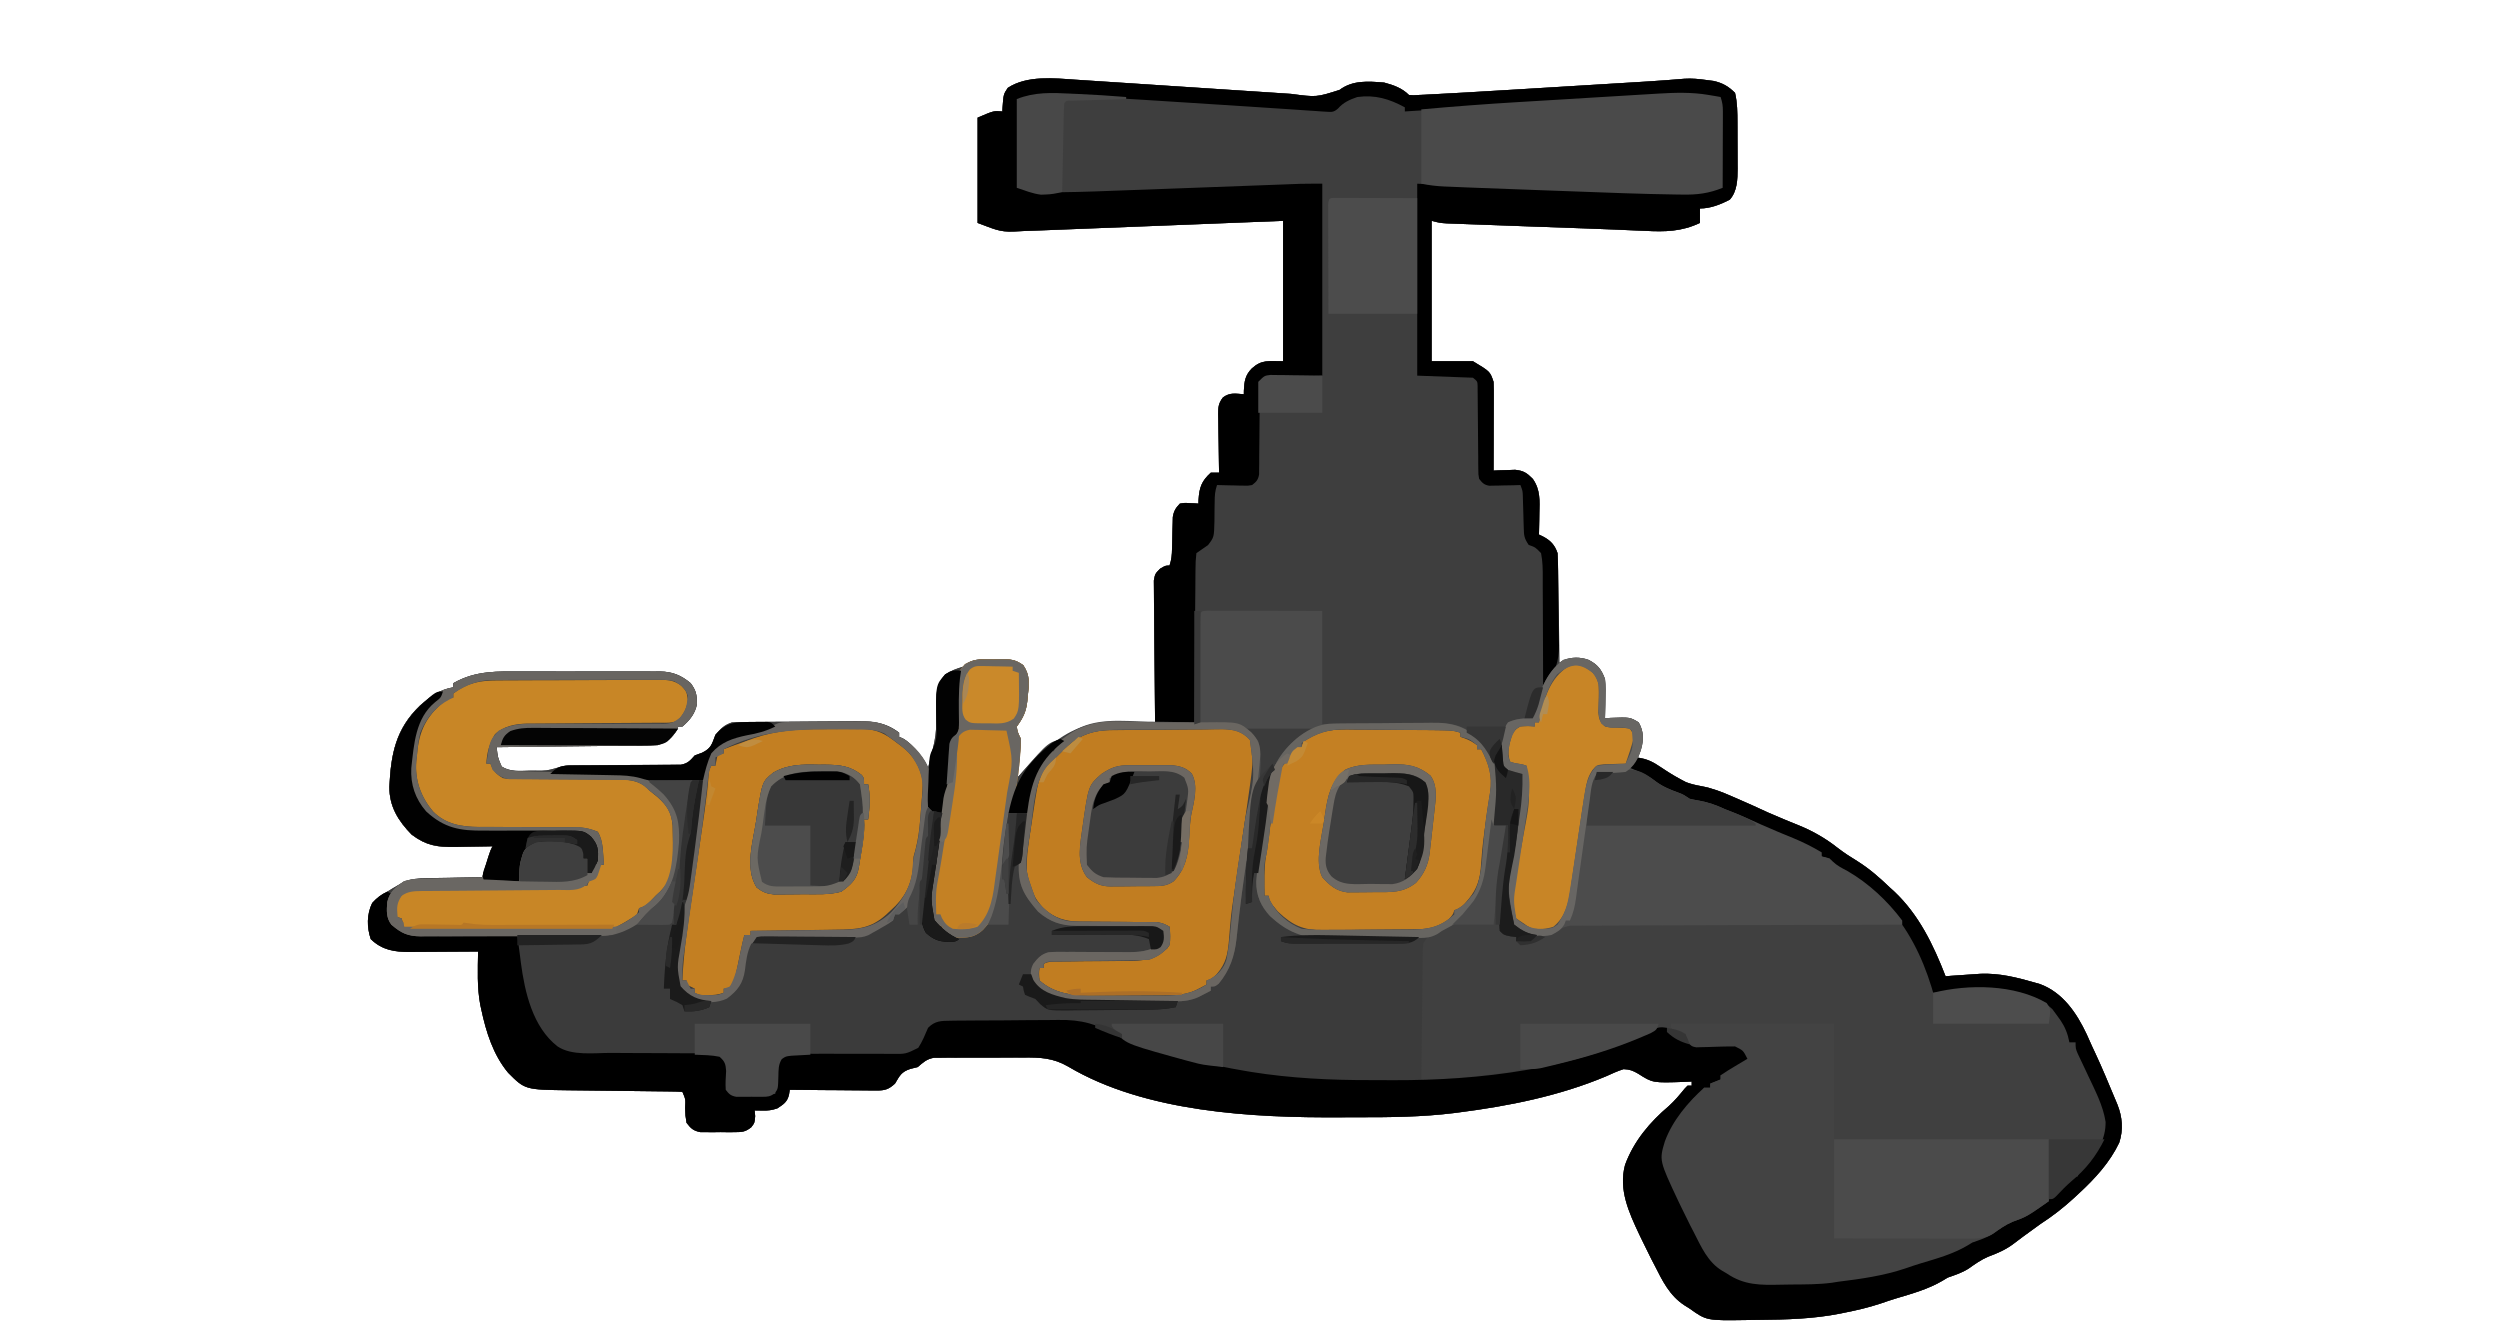 <svg version="1.2" xmlns="http://www.w3.org/2000/svg" viewBox="0 0 860 646" width="150" height="80">
	<style>
		.s0 { fill: #404040 } 
		.s1 { fill: #3b3b3b } 
		.s2 { fill: #3e3e3e } 
		.s3 { fill: #000000 } 
		.s4 { fill: #434343 } 
		.s5 { fill: #4c4c4c } 
		.s6 { fill: #c17d21 } 
		.s7 { fill: #c37f22 } 
		.s8 { fill: #c48023 } 
		.s9 { fill: #c88626 } 
		.s10 { fill: #4b4b4b } 
		.s11 { fill: #4a4a4a } 
		.s12 { fill: #686561 } 
		.s13 { fill: #c48124 } 
		.s14 { fill: #c88526 } 
		.s15 { fill: #383838 } 
		.s16 { fill: #3f3f3f } 
		.s17 { fill: #3c3c3c } 
		.s18 { fill: #6a6661 } 
		.s19 { fill: #696662 } 
		.s20 { fill: #010101 } 
		.s21 { fill: #686562 } 
		.s22 { fill: #6a6763 } 
		.s23 { fill: #494949 } 
		.s24 { fill: #676561 } 
		.s25 { fill: #686663 } 
		.s26 { fill: #484848 } 
		.s27 { fill: #020202 } 
		.s28 { fill: #4d4d4d } 
		.s29 { fill: #474747 } 
		.s30 { fill: #6d6964 } 
		.s31 { fill: #ca892a } 
		.s32 { fill: #6c6963 } 
		.s33 { fill: #6c6762 } 
		.s34 { fill: #040404 } 
		.s35 { fill: #292929 } 
		.s36 { fill: #373737 } 
		.s37 { fill: #171717 } 
		.s38 { fill: #1a1a1a } 
		.s39 { fill: #1b1b1b } 
		.s40 { fill: #1c1c1c } 
		.s41 { fill: #181818 } 
		.s42 { fill: #1f1f1f } 
		.s43 { fill: #252525 } 
		.s44 { fill: #393939 } 
		.s45 { fill: #222222 } 
		.s46 { fill: #363636 } 
		.s47 { fill: #464646 } 
		.s48 { fill: #313131 } 
		.s49 { fill: #232323 } 
		.s50 { fill: #b77726 } 
		.s51 { fill: #706c65 } 
		.s52 { fill: #716b64 } 
		.s53 { fill: #343434 } 
		.s54 { fill: #272727 } 
		.s55 { fill: #1e1e1e } 
		.s56 { fill: #756d63 } 
		.s57 { fill: #ad6f27 } 
		.s58 { fill: #2d2d2d } 
		.s59 { fill: #60605f } 
		.s60 { fill: #303030 } 
		.s61 { fill: #5e5e5d } 
		.s62 { fill: #2c2c2c } 
		.s63 { fill: #151515 } 
		.s64 { fill: #2b2b2b } 
		.s65 { fill: #2f2f2f } 
		.s66 { fill: #353535 } 
		.s67 { fill: #282828 } 
		.s68 { fill: #c38a35 } 
		.s69 { fill: #191919 } 
		.s70 { fill: #3a3a3a } 
		.s71 { fill: #767067 } 
		.s72 { fill: #bd8a3e } 
		.s73 { fill: #262626 } 
		.s74 { fill: #bd8c40 } 
		.s75 { fill: #5e5e5e } 
		.s76 { fill: #202020 } 
		.s77 { fill: #2a2a2a } 
		.s78 { fill: #aa8755 } 
		.s79 { fill: #cb8727 } 
		.s80 { fill: #c28730 } 
		.s81 { fill: #c08d40 } 
		.s82 { fill: #b18d54 } 
		.s83 { fill: #212121 } 
		.s84 { fill: #ba7b2b } 
	</style>
	<path class="s0" d="m345.66 38.62c1.82 0.12 1.82 0.12 3.68 0.24q3.92 0.25 7.85 0.52 6.23 0.42 12.45 0.81 9.85 0.64 19.7 1.3 17.64 1.17 35.27 2.32 6.17 0.4 12.35 0.81 4.75 0.32 9.51 0.63c1.69 0.11 1.69 0.11 3.41 0.23 12.31 1.64 12.31 1.64 23.5-1.92 6.41-4.79 13.86-4.19 21.62-3.56 4.56 1.23 8.63 2.63 12 6 2.14 0.21 2.14 0.21 4.62 0.02q1.42-0.06 2.89-0.13c1.56-0.09 1.56-0.09 3.14-0.18q1.61-0.08 3.27-0.16 5.04-0.26 10.08-0.55 1.48-0.08 3.01-0.16 10.27-0.58 20.53-1.22 3.23-0.19 6.47-0.39 6.69-0.4 13.38-0.81 8.53-0.53 17.06-1.04 6.64-0.41 13.29-0.81 3.14-0.19 6.28-0.38 4.4-0.27 8.8-0.54 1.35-0.08 2.74-0.17 8.98-0.56 17.95-1.33c3.61-0.22 6.9 0.09 10.49 0.6q1.82 0.24 3.69 0.48c4.34 1.01 7.17 2.63 10.31 5.77 1.13 4.78 1.16 9.55 1.17 14.43q0 1.19 0.01 2.42 0.01 2.51 0.01 5.03 0 3.82 0.03 7.65 0.01 2.45 0.01 4.9 0.01 1.13 0.02 2.29c-0.02 5.22-0.18 10.96-3.81 15.03-4.53 2.32-9.31 4.25-14.44 4.25 0 2.31 0 4.62 0 7-8.92 4.23-16.94 4.36-26.57 3.84q-2.29-0.09-4.58-0.18-4.89-0.2-9.77-0.43-7.68-0.35-15.36-0.59-11.84-0.4-23.68-0.84-8.11-0.31-16.23-0.6-5.31-0.19-10.62-0.39-2.51-0.09-5.02-0.18-3.46-0.12-6.93-0.26-1.95-0.07-3.96-0.14c-3.28-0.23-3.28-0.23-7.28-1.23 0 22.44 0 44.88 0 68 6.6 0 13.2 0 20 0 8.33 5 8.33 5 10 10q0.12 2.14 0.11 4.29 0 1.28 0 2.61c0 1.38 0 1.38-0.01 2.8q0 1.42-0.01 2.88-0.01 4.55-0.03 9.11-0.01 3.08-0.01 6.17-0.02 7.57-0.05 15.14 1.42-0.07 2.89-0.14c1.88-0.05 1.88-0.05 3.8-0.11q1.85-0.07 3.76-0.14c4.14 0.45 5.64 1.49 8.55 4.39 3.75 5.35 3.35 10.6 3.19 16.87q-0.02 1.46-0.04 2.96-0.06 3.58-0.15 7.17 0.92 0.43 1.86 0.88c3.73 1.95 5.81 4.13 7.14 8.12q0.17 2.6 0.21 5.21 0.03 1.58 0.06 3.21 0.02 1.71 0.05 3.47 0.03 1.75 0.06 3.55 0.1 5.62 0.18 11.25 0.07 3.81 0.13 7.62 0.16 9.34 0.31 18.69 0.87-0.48 1.76-0.98c4-1.83 8.11-1.76 12.21-0.33 4.53 2.3 6.27 4.66 8.03 9.31 0.34 3.3 0.28 6.56 0.19 9.87q-0.02 1.32-0.04 2.67-0.06 3.23-0.15 6.46 1.31-0.09 2.67-0.18c9.43-0.36 9.43-0.36 13.64 2.18 2.12 3.77 2.33 6.82 1.69 11-1 3.5-1 3.5-2 6 1.45 0.31 1.45 0.31 2.94 0.62 4.12 1.17 7.18 3.37 10.68 5.79 2.38 1.59 4.78 3 7.32 4.34q1.09 0.58 2.21 1.17c2.59 0.98 4.86 1.49 7.58 1.98 5.24 0.99 9.84 2.76 14.71 4.91q1.24 0.54 2.52 1.09 7.56 3.28 15.03 6.76 3.78 1.68 7.62 3.25 1.24 0.51 2.53 1.04 2.48 1.02 4.96 2.02c6.81 2.8 12.93 6.33 18.71 10.9 3.08 2.37 6.25 4.42 9.57 6.44 5.8 3.65 10.68 7.96 15.62 12.69 1.03 0.94 1.03 0.94 2.09 1.89 11.99 11.27 19.03 25.98 24.91 41.11q1.3-0.11 2.64-0.22 5.68-0.43 11.36-0.78 1.48-0.1 3-0.21c9.03-0.34 17.39 1.73 26 4.21q1.33 0.38 2.7 0.77c11.11 4.05 17.86 14.11 22.66 24.33q1.34 2.94 2.64 5.9 0.65 1.38 1.32 2.8c3.57 7.6 6.76 15.39 10.01 23.14 0.45 1.06 0.45 1.06 0.9 2.15 2.43 6.04 2.97 12.29 0.9 18.54-4.6 9.63-11.69 17.31-19.44 24.49q-1.12 1.05-2.27 2.12c-5.19 4.78-10.5 8.93-16.42 12.76q-2.85 2.05-5.69 4.12-1.37 1-2.79 2.03-2.23 1.63-4.42 3.33c-3.95 3.02-7.9 4.68-12.55 6.42-3.45 1.49-6.32 3.56-9.39 5.72-3.22 2.06-6.55 3.12-10.16 4.38q-1.17 0.71-2.37 1.44c-6.95 4.13-14.84 6.32-22.54 8.62q-3.82 1.17-7.59 2.5c-5.75 1.91-11.56 3.27-17.5 4.44q-1.01 0.21-2.04 0.42c-13 2.59-26.09 2.94-39.29 3.05q-2.9 0.03-5.79 0.08c-19.68 0.3-19.68 0.3-27.88-5.55q-1.19-0.75-2.42-1.52c-7.31-4.7-10.77-11.97-14.58-19.48q-0.82-1.57-1.66-3.19-2.22-4.38-4.34-8.81-0.66-1.36-1.34-2.77c-5.06-10.75-10.19-21.8-6.96-33.82 4.22-11.52 12.02-20.75 21.27-28.57 2.81-2.55 5.19-5.4 7.58-8.34 0.72-0.74 0.72-0.74 1.45-1.5q0.99 0 2 0 0-0.99 0-2-1.77 0.09-3.59 0.18c-15.32 0.52-15.32 0.52-22.37-3.99-2.55-1.49-4.06-2.06-7.04-2.19-2.92 0.9-5.65 2.18-8.44 3.44-22.64 9.55-47.26 14.45-71.56 17.56q-1.06 0.14-2.16 0.28c-15.52 1.93-31.04 2.06-46.66 2.04q-4.22-0.01-8.45 0.02c-42.3 0.27-94.51-2.41-131.86-24.61-7.23-4.19-13.57-4.45-21.8-4.36q-1.94 0-3.95-0.01-4.12 0-8.23 0.04-5.27 0.05-10.53 0.01-5.05-0.01-10.1 0.02-1.87 0-3.8-0.01-1.75 0.02-3.54 0.05c-1.54 0.01-1.54 0.01-3.11 0.02-3.52 0.64-5.13 2.21-7.81 4.51q-1.75 0.43-3.56 0.87c-4.37 1.44-5.15 3.26-7.44 7.13-2.93 2.7-4.81 3.37-8.77 3.34q-1.4 0-2.85 0-1.5-0.02-3.05-0.05-1.55 0-3.15-0.01-4.96-0.03-9.93-0.09-3.37-0.03-6.74-0.04-8.25-0.05-16.51-0.15-0.17 1.16-0.35 2.36c-0.89 3.61-2.62 4.62-5.65 6.64-2.75 0.92-4.36 1.11-7.19 1.06q-1.88-0.03-3.81-0.06 0.12 1.35 0.25 2.75c-0.25 3.25-0.25 3.25-1.91 5.42-2.9 2.27-4.41 2.34-8.06 2.36q-1.64 0.01-3.32 0.02-1.71-0.03-3.46-0.05-1.7 0.02-3.46 0.05-1.63-0.01-3.32-0.02c-1.5-0.01-1.5-0.01-3.03-0.01-3.41-0.66-4.6-1.8-6.69-4.52-0.57-3.42-0.57-3.42-0.69-7.19 0.24-4.22 0.24-4.22-1.31-7.81q-3.01-0.17-6.03-0.19-1.93-0.02-3.92-0.05-1.03-0.01-2.1-0.02-3.27-0.03-6.54-0.08-6.95-0.08-13.91-0.16-8.02-0.09-16.04-0.19-3.2-0.04-6.4-0.07c-21.31-0.27-21.31-0.27-29.5-8.49-7.22-8.69-10.68-19.74-13-30.63q-0.24-1.1-0.49-2.24c-1.62-8.53-1.2-17.23-1.07-25.88q-1.75 0.02-3.56 0.03-6.57 0.05-13.15 0.08-2.83 0.01-5.67 0.04-4.09 0.03-8.19 0.05-1.25 0.01-2.54 0.03c-7.39 0-13.35-0.86-18.89-6.23-1.95-5.85-1.99-11.94 0.69-17.5 2.33-2.52 4.27-3.94 7.31-5.5q1.2-0.74 2.44-1.5 1.26-0.74 2.56-1.5 1.3-0.77 2.65-1.56c3.93-1.69 7.38-1.92 11.59-1.95 1.15-0.03 1.15-0.03 2.33-0.06q3.65-0.07 7.31-0.12 2.48-0.05 4.97-0.1 6.08-0.13 12.15-0.21c0.42-1.37 0.42-1.37 0.84-2.77q0.54-1.78 1.1-3.61 0.53-1.76 1.09-3.58c0.97-3.04 0.97-3.04 1.97-5.04q-1.25 0.03-2.54 0.06-4.7 0.1-9.41 0.16-3.02 0.05-6.04 0.13c-8.79 0.09-14.04-0.62-21.15-5.96-6.56-6.69-10.88-13.62-10.84-23.18 0.74-15.75 3.06-28.07 14.8-39.32 4.95-4.3 9.59-7.89 16.18-8.89q0-0.99 0-2c10.84-6.23 21.53-5.73 33.67-5.66q3.14-0.01 6.28-0.02 6.55-0.01 13.1 0.03 8.38 0.03 16.76-0.02 6.47-0.02 12.94 0 3.09 0.01 6.18-0.01 4.31-0.01 8.63 0.03 1.26-0.01 2.55-0.03c6.05 0.11 10.22 1.8 14.89 5.68 2.62 3.58 2.99 5.5 3.06 9.94-0.79 4.68-3.49 8.03-7.06 11.06q-0.98 0-2 0c-0.34 0.87-0.34 0.87-0.69 1.75-2.22 3.81-5.17 5.87-9.31 7.25q-3.75 0.18-7.5 0.21-1.14 0.01-2.31 0.03-3.77 0.04-7.55 0.08-2.61 0.03-5.23 0.06-6.89 0.08-13.77 0.15-7.03 0.08-14.06 0.16-13.79 0.16-27.58 0.31c0.52 4.91 0.52 4.91 2.38 9.41 4.28 2.6 8.66 2.09 13.56 1.96q1.47 0 3 0c5.3 0.05 5.3 0.05 10.34-1.37 3.09-1.13 5.45-1.25 8.73-1.26q1.77-0.01 3.6-0.02c1.91 0.01 1.91 0.01 3.86 0.01q3.02-0.03 6.03-0.05 7.42-0.05 14.84-0.06 4.17-0.01 8.34-0.05 3.92-0.03 7.85-0.02 1.77-0.02 3.59-0.04 1.55 0 3.15 0c3.42-0.64 4.44-1.98 6.73-4.51q1.75-0.65 3.56-1.31c4.45-2.19 4.72-4.16 6.44-8.69 2.64-3.04 4.17-4.72 8-6q3.4-0.17 6.81-0.19 1.02-0.02 2.08-0.03 3.42-0.03 6.84-0.05 1.16-0.01 2.36-0.02 6.2-0.04 12.4-0.06 5.12-0.02 10.23-0.08 6.19-0.07 12.39-0.08 2.35-0.01 4.7-0.05c8.73-0.13 15.96-0.04 23.19 5.56q0 0.98 0 2 0.86 0.36 1.74 0.73c2.71 1.52 4.34 3.31 6.39 5.64q1.01 1.16 2.07 2.34c1.61 2.05 2.75 3.92 3.8 6.29q0.72-2.84 1.44-5.69 0.4-1.57 0.81-3.2c1.14-4.7 1.84-8.76 1.69-13.61-0.08-16.46-0.08-16.46 4.31-22.69 2.88-1.9 5.45-2.83 8.75-3.81q0.92-0.75 1.87-1.53c3.89-2.69 8.48-1.98 13.07-1.97q1.47-0.04 3-0.09c4.76-0.01 7.26 0 11.19 2.87 3.43 4.99 2.85 9.26 2.18 15.09q-0.1 1.11-0.2 2.25c-0.57 5.13-2.01 8.15-5.11 12.38 0.21 2.47 0.9 3.8 2 6q-0.1 3.13-0.37 6.25-0.14 1.67-0.28 3.39c-0.33 3.15-0.79 6.24-1.35 9.36 0.97-0.97 1.86-2 2.75-3.04 5-5.74 9.86-10.79 16.25-14.96q0.82-0.58 1.67-1.17c10.34-7.06 19.66-8.4 31.97-8.08q2.1 0.03 4.2 0.05 5.08 0.07 10.16 0.2-0.02-1.33-0.03-2.71-0.15-12.62-0.23-25.25-0.04-6.49-0.12-12.98-0.08-6.26-0.09-12.52-0.02-2.39-0.06-4.78-0.05-3.35-0.04-6.7-0.01-1.89-0.03-3.85c0.6-3.21 0.6-3.21 3.01-5.65 2.59-1.56 2.59-1.56 4.59-1.56 0.99-2.98 1.15-5.07 1.21-8.18q0.04-1.51 0.09-3.06 0.07-3.19 0.13-6.38 0.05-1.51 0.09-3.06 0.03-1.38 0.06-2.8c0.49-2.96 1.37-4.37 3.42-6.52 2.26-0.39 2.26-0.39 4.69-0.25q1.2 0.05 2.45 0.11 0.91 0.07 1.86 0.14 0.02-0.87 0.04-1.76c0.37-6.04 1.43-9.13 5.96-13.24q1.97 0 4 0c-0.03-1.51-0.03-1.51-0.06-3.06q-0.11-5.62-0.16-11.25-0.03-2.43-0.08-4.86-0.07-3.5-0.09-7-0.03-1.08-0.06-2.19c0-3.49 0.19-5.3 2.34-8.1 3.43-2.5 5.97-1.82 10.11-1.54 0-0.87 0-0.87 0.01-1.76 0.22-4.51 0.62-7.44 3.87-10.74 4.82-4.37 8.12-3.5 15.12-3.5 0-22.44 0-44.88 0-68-9.14 0.36-18.27 0.72-27.68 1.09q-8.69 0.35-17.38 0.69-13.79 0.54-27.57 1.08-10.05 0.4-20.09 0.79-5.31 0.21-10.62 0.42-5.95 0.24-11.89 0.47-1.74 0.07-3.53 0.14-3.2 0.13-6.41 0.22-2.62 0.09-5.23 0.27c-7.14 0.35-10.01-1.41-17.6-4.17 0-16.83 0-33.66 0-51 7.88-3.38 7.88-3.38 12-3q0.04-0.9 0.08-1.83c0.46-6.48 0.46-6.48 2.55-9.61 9.32-6.13 22.44-4.68 33.03-3.94z"/>
	<path class="s1" d="m305.94 319.5q1.47-0.04 3-0.09c4.76-0.01 7.26 0 11.19 2.87 3.43 4.99 2.85 9.26 2.18 15.1q-0.1 1.1-0.2 2.25c-0.57 5.12-2.01 8.14-5.11 12.37 0.21 2.47 0.9 3.8 2 6q-0.1 3.13-0.37 6.25-0.14 1.67-0.28 3.39c-0.33 3.15-0.79 6.24-1.35 9.36 0.97-0.97 1.86-2 2.75-3.04 12.69-14.58 12.69-14.58 20.25-15.96-2.43 2.99-4.8 5.81-7.56 8.5-6.18 6.34-8.37 12.76-9.48 21.4q-0.25 1.95-0.51 3.95-0.26 2.04-0.51 4.09-0.26 2.04-0.53 4.07-0.48 3.77-0.96 7.54-0.47 3.63-1 7.25c-1.16 8.22-0.68 15.28 4.18 22.33 3.83 4.85 8.52 7.92 14.37 9.87q2.25 0.14 4.5 0.16c1.36 0.01 1.36 0.01 2.75 0.03 1.47 0.01 1.47 0.01 2.96 0.02q3.11 0.04 6.21 0.09 4.89 0.06 9.79 0.1 4.72 0.05 9.44 0.12 1.46 0.01 2.96 0.01c1.37 0.03 1.37 0.03 2.76 0.05 1.2 0.02 1.2 0.02 2.42 0.03 2.78 0.49 4.17 1.46 6.21 3.39 0.56 2.94 0.56 2.94 0 6-3.47 3.56-6.42 4.87-11.31 5.12q-1.26-0.01-2.56-0.01c-1.45 0-1.45 0-2.93 0-1.55 0-1.55 0-3.13 0q-3.3 0.02-6.6 0.04-5.19 0.04-10.38 0.03-5.01-0.01-10.02 0.05c-1.55-0.02-1.55-0.02-3.14-0.04-5.17-0.02-5.17-0.02-9.71 2.12-1.85 2.15-3.09 4.1-3.7 6.89 0.57 3.76 1.05 5.38 3.86 8.11 9.03 4.21 17.71 5.15 27.59 5.12q1.8 0.01 3.65 0.02 3.79 0.01 7.59 0 5.77-0.01 11.54 0.05 3.71 0 7.41 0c1.71 0.01 1.71 0.01 3.45 0.03 6.52-0.06 11.53-0.92 17.46-3.67 1.93-0.86 1.93-0.86 3.93-0.86q0-0.99 0-2c1.08-0.74 1.08-0.74 2.19-1.5 7.81-6.94 8.81-16.68 9.83-26.56q0.35-3.1 0.72-6.19 0.25-2.14 0.49-4.28c0.81-7.01 1.8-13.99 2.83-20.97q0.45-3.09 0.9-6.17 1.2-8.3 2.41-16.59 0.77-5.2 1.52-10.4 0.41-2.87 0.84-5.74c1.98-11.05 1.98-11.05-0.73-21.6-1.65-1.98-3.3-3.96-5-6 11.55 0 23.1 0 35 0-1 2-1 2-3.69 3.31-7.08 3.61-13.26 9.41-16.18 16.94-1.75 5.93-2.92 11.77-3.74 17.89q-0.19 1.38-0.39 2.8-0.4 2.9-0.79 5.8-0.6 4.43-1.22 8.85-0.39 2.83-0.78 5.67-0.18 1.3-0.37 2.65c-1.23 9.21-1.74 17.28 3.85 25.22 2.96 3.72 6.14 6.57 10.31 8.87q1.36 0.76 2.76 1.54c5.73 2.41 11.94 1.94 18.05 1.97q2 0.03 4 0.06 5.24 0.06 10.48 0.1 5.36 0.05 10.72 0.12 10.5 0.13 20.99 0.21-0.98 1.48-2 3c-0.33 3.01-0.33 3.01-0.32 6.49q-0.01 0.98-0.03 1.98-0.04 3.24-0.06 6.48-0.03 2.25-0.06 4.49-0.08 5.91-0.13 11.82-0.06 6.04-0.14 12.07-0.15 11.83-0.26 23.67c57.8-5.54 57.8-5.54 112.09-25.08 2.59-1.25 4.07-1.41 6.91-0.92q2.53 2.47 5 5c6.91 3.89 13.35 3.17 21.08 2.79 7.22-0.2 7.22-0.2 11.04 2.03 1.88 2.18 1.88 2.18 2.88 5.18q-2.93 2.01-5.87 4-1.63 1.11-3.31 2.25c-2.82 1.75-2.82 1.75-4.82 1.75q0 0.98 0 2-2.46 0.98-5 2 0 0.98 0 2-1.48 0-3 0-0.4 0.95-0.81 1.94c-1.19 2.06-1.19 2.06-4.19 3.06q-1.06 1.97-2 4-1.65 2.16-3.37 4.25c-5.06 6.45-9.54 13.24-8.63 21.75 3.29 12.73 9.16 24.78 15.44 36.25 0.69 1.31 0.69 1.31 1.41 2.64 3.83 7.02 7.92 11.59 14.78 15.86 1.41 0.89 1.41 0.89 2.85 1.8 4.39 2.52 8.2 2.62 13.13 2.65q1.13 0.01 2.3 0.02 3.7 0.03 7.4 0.03c1.26 0 1.26 0 2.55 0 22.44-0.03 45.38-2.08 66.14-11.25q1.75-0.4 3.56-0.81c8.22-1.9 16.29-5.81 23.44-10.19q2.53-1.07 5.06-2.12c2.96-1.34 5.74-2.96 8.56-4.57 2.38-1.31 4.8-2.47 7.26-3.62 8.67-4.31 16-10.13 22.56-17.22 1.56-1.47 1.56-1.47 3.56-1.47q0.49-1.48 1-3 1.76-1.71 3.53-3.4c5.45-5.92 9.07-11.94 9.01-20.01-1.2-7.98-5.15-15.33-8.54-22.59q-0.48-1.02-0.97-2.08-1.97-4.24-4-8.45c-1.03-2.47-1.03-2.47-1.03-5.47q-1.48 0-3 0-0.37-1.54-0.75-3.12c-1.11-3.85-2.8-6.68-5.25-9.88q-1.11-1.51-2.25-3.06c-7.88-7.58-22.45-8.77-32.75-8.94-1.49-0.04-1.49-0.04-3.02-0.08-7.36-0.11-14.65 0.42-21.98 1.08q-0.38-1.32-0.78-2.68c-4.67-15.13-11.42-28.6-22.22-40.32q-0.91-1.05-1.85-2.13c-6.46-7.02-14.8-11.88-23.08-16.51q-1.02-0.67-2.07-1.36 0-0.99 0-2-0.89-0.15-1.81-0.31c-2.19-0.69-2.19-0.69-3.48-2.06-2.21-2.1-4.43-3.07-7.21-4.32q-1.71-0.77-3.48-1.56c-5.38-2.36-10.79-4.62-16.22-6.86-3.75-1.56-7.43-3.17-11.04-5.03-2.97-1.52-5.84-2.63-9.07-3.48-3.16-0.85-4.91-1.52-7.69-3.38q-2.36-0.52-4.75-0.87c-4.88-0.9-8.07-2.51-12.25-5.13q-1.19-0.46-2.43-0.94c-2.63-1.08-4.64-2.4-6.94-4.06-3.86-2.64-7.08-4.03-11.63-5 1.32-1.98 2.64-3.96 4-6 4.6 0.51 7.45 1.64 11.25 4.25 3.54 2.33 7.06 4.58 10.81 6.56q1.07 0.57 2.16 1.15c2.56 0.96 4.82 1.46 7.5 1.94 5.25 0.99 9.85 2.76 14.72 4.91 1.25 0.54 1.25 0.54 2.52 1.09q7.56 3.28 15.03 6.76 3.78 1.68 7.62 3.25 1.24 0.51 2.53 1.04 2.48 1.02 4.96 2.02c6.81 2.8 12.93 6.33 18.71 10.91 3.08 2.36 6.25 4.41 9.57 6.43 5.8 3.65 10.68 7.96 15.62 12.69q1.03 0.93 2.09 1.89c11.99 11.27 19.03 25.98 24.91 41.11q1.3-0.11 2.64-0.22 5.68-0.43 11.36-0.78 1.48-0.1 3-0.21c9.03-0.34 17.39 1.73 26 4.21q1.33 0.38 2.7 0.77c11.11 4.05 17.86 14.11 22.66 24.33q1.34 2.94 2.64 5.9 0.65 1.38 1.32 2.8c3.57 7.6 6.76 15.39 10.01 23.14 0.45 1.06 0.45 1.06 0.9 2.15 2.43 6.04 2.97 12.29 0.9 18.54-4.6 9.63-11.69 17.31-19.44 24.5q-1.12 1.04-2.27 2.11c-5.19 4.78-10.5 8.93-16.42 12.76q-2.85 2.05-5.69 4.13-1.37 0.99-2.79 2.02-2.23 1.63-4.42 3.33c-3.95 3.02-7.9 4.68-12.55 6.42-3.45 1.49-6.32 3.56-9.39 5.72-3.22 2.06-6.55 3.12-10.16 4.38q-1.17 0.71-2.37 1.44c-6.95 4.13-14.84 6.32-22.54 8.62q-3.82 1.17-7.59 2.5c-5.75 1.91-11.56 3.27-17.5 4.44q-1.01 0.21-2.04 0.42c-13 2.59-26.09 2.94-39.29 3.05q-2.9 0.03-5.79 0.08c-19.68 0.3-19.68 0.3-27.88-5.55q-1.19-0.75-2.42-1.52c-7.31-4.7-10.77-11.97-14.58-19.48q-0.82-1.57-1.66-3.19-2.22-4.38-4.34-8.81-0.66-1.36-1.34-2.77c-5.06-10.75-10.19-21.8-6.96-33.82 4.22-11.52 12.02-20.75 21.27-28.57 2.81-2.55 5.19-5.4 7.58-8.34 0.72-0.74 0.72-0.74 1.45-1.5q0.99 0 2 0 0-0.98 0-2c-1.78 0.09-1.78 0.09-3.59 0.18-15.32 0.52-15.32 0.52-22.37-3.99-2.55-1.49-4.06-2.06-7.04-2.19-2.92 0.9-5.65 2.18-8.44 3.44-22.64 9.55-47.26 14.45-71.56 17.56q-1.06 0.14-2.16 0.28c-15.52 1.93-31.04 2.06-46.66 2.04q-4.22-0.01-8.45 0.02c-42.3 0.27-94.51-2.41-131.86-24.61-7.23-4.19-13.57-4.45-21.8-4.36q-1.94 0-3.95-0.01-4.12 0-8.23 0.04-5.27 0.05-10.53 0.01-5.05-0.01-10.1 0.02-1.87 0-3.8-0.01-1.75 0.02-3.54 0.05c-1.54 0.01-1.54 0.01-3.11 0.02-3.52 0.64-5.13 2.21-7.81 4.51q-1.75 0.43-3.56 0.88c-4.37 1.43-5.15 3.25-7.44 7.12-2.93 2.7-4.81 3.37-8.77 3.34q-1.4 0-2.85 0-1.5-0.02-3.05-0.05-1.55 0-3.15-0.01-4.96-0.03-9.93-0.09-3.37-0.03-6.74-0.04-8.25-0.05-16.51-0.15-0.17 1.16-0.35 2.36c-0.89 3.61-2.62 4.62-5.65 6.64-2.75 0.92-4.36 1.11-7.19 1.06q-1.88-0.03-3.81-0.06 0.12 1.35 0.25 2.75c-0.25 3.25-0.25 3.25-1.91 5.42-2.9 2.27-4.41 2.34-8.06 2.36q-1.64 0.01-3.32 0.02-1.71-0.03-3.46-0.05c-1.71 0.02-1.71 0.02-3.46 0.05q-1.63-0.01-3.32-0.02c-1.5-0.01-1.5-0.01-3.03-0.01-3.41-0.66-4.6-1.8-6.69-4.52-0.57-3.42-0.57-3.42-0.69-7.19 0.24-4.22 0.24-4.22-1.31-7.81q-3.01-0.17-6.03-0.19-1.93-0.02-3.92-0.05-1.03-0.01-2.1-0.02-3.27-0.03-6.54-0.08-6.95-0.08-13.91-0.16-8.02-0.09-16.04-0.19-3.2-0.04-6.4-0.07c-21.31-0.27-21.31-0.27-29.5-8.49-7.22-8.69-10.68-19.74-13-30.62q-0.24-1.11-0.49-2.25c-1.62-8.53-1.2-17.23-1.07-25.88q-1.75 0.02-3.56 0.03-6.57 0.05-13.15 0.08-2.83 0.01-5.67 0.04-4.09 0.03-8.19 0.05-1.25 0.01-2.54 0.03c-7.39 0-13.35-0.86-18.89-6.23-1.95-5.85-1.99-11.94 0.69-17.5 2.33-2.52 4.27-3.94 7.31-5.5q1.2-0.74 2.44-1.5 1.26-0.74 2.56-1.5 1.3-0.77 2.65-1.56c3.93-1.69 7.38-1.92 11.59-1.95q1.15-0.03 2.33-0.06 3.65-0.07 7.31-0.12 2.48-0.05 4.97-0.1 6.08-0.13 12.15-0.21 0.41-1.37 0.84-2.77c0.54-1.79 0.54-1.79 1.1-3.6 0.54-1.78 0.54-1.78 1.09-3.59 0.97-3.04 0.97-3.04 1.97-5.04-1.25 0.03-1.25 0.03-2.54 0.06q-4.7 0.1-9.41 0.16-3.02 0.05-6.04 0.13c-8.79 0.09-14.04-0.62-21.15-5.96-6.56-6.69-10.88-13.62-10.84-23.18 0.74-15.75 3.06-28.07 14.8-39.32 4.95-4.3 9.59-7.89 16.18-8.89q0-0.98 0-2c10.84-6.23 21.53-5.73 33.67-5.66q3.14-0.01 6.28-0.02 6.55-0.01 13.1 0.03 8.38 0.03 16.76-0.02 6.47-0.02 12.94 0 3.09 0.01 6.18-0.01 4.31-0.01 8.63 0.03c1.26-0.01 1.26-0.01 2.55-0.03 6.05 0.11 10.22 1.8 14.89 5.68 2.62 3.58 2.99 5.5 3.06 9.94-0.79 4.68-3.49 8.03-7.06 11.06q-0.98 0-2 0c-0.34 0.87-0.34 0.87-0.69 1.75-2.22 3.81-5.17 5.87-9.31 7.25q-3.75 0.18-7.5 0.21-1.14 0.01-2.31 0.03-3.77 0.04-7.55 0.08-2.61 0.03-5.23 0.06-6.89 0.08-13.77 0.15-7.03 0.08-14.06 0.16-13.79 0.16-27.58 0.31c0.52 4.91 0.52 4.91 2.38 9.41 4.28 2.6 8.66 2.09 13.56 1.97q1.47-0.01 3-0.01c5.3 0.05 5.3 0.05 10.34-1.37 3.09-1.13 5.45-1.25 8.73-1.26q1.77-0.01 3.6-0.02c1.91 0.01 1.91 0.01 3.86 0.01q3.02-0.03 6.03-0.05 7.42-0.05 14.84-0.06 4.17-0.01 8.34-0.05 3.92-0.03 7.85-0.02 1.77-0.02 3.59-0.04 1.55 0 3.15 0c3.42-0.64 4.44-1.98 6.73-4.51q1.75-0.65 3.56-1.31c4.45-2.19 4.72-4.16 6.44-8.69 2.64-3.04 4.17-4.72 8-6q3.4-0.17 6.81-0.19 1.02-0.02 2.08-0.03 3.42-0.03 6.84-0.05 1.16-0.01 2.36-0.02 6.2-0.04 12.4-0.06 5.12-0.02 10.23-0.08 6.19-0.07 12.39-0.08 2.35-0.01 4.7-0.05c8.73-0.13 15.96-0.04 23.19 5.56q0 0.99 0 2 0.86 0.36 1.74 0.73c2.71 1.52 4.34 3.31 6.39 5.65q1.01 1.15 2.07 2.33c1.61 2.05 2.75 3.92 3.8 6.29q0.72-2.84 1.44-5.69 0.4-1.57 0.81-3.2c1.14-4.7 1.84-8.76 1.69-13.61-0.08-16.46-0.08-16.46 4.31-22.69 2.88-1.9 5.45-2.83 8.75-3.81 0.93-0.76 0.93-0.76 1.87-1.53 3.89-2.69 8.48-1.98 13.07-1.97z"/>
	<path class="s2" d="m345.66 38.62c1.82 0.12 1.82 0.12 3.68 0.24q3.92 0.25 7.85 0.52 6.23 0.42 12.45 0.81 9.85 0.64 19.7 1.3 17.64 1.17 35.27 2.32 6.17 0.4 12.35 0.81 4.75 0.32 9.51 0.63c1.69 0.11 1.69 0.11 3.41 0.23 12.31 1.64 12.31 1.64 23.5-1.92 6.41-4.79 13.86-4.19 21.62-3.56 4.56 1.23 8.63 2.63 12 6 2.14 0.21 2.14 0.21 4.62 0.02q1.42-0.06 2.89-0.13 1.55-0.09 3.14-0.18 1.61-0.08 3.27-0.16 5.04-0.26 10.08-0.55 1.48-0.08 3.01-0.16 10.27-0.58 20.53-1.22 3.23-0.19 6.47-0.39 6.69-0.4 13.38-0.81 8.53-0.53 17.06-1.04 6.64-0.41 13.29-0.81 3.14-0.19 6.28-0.38 4.4-0.27 8.8-0.54 1.35-0.08 2.74-0.17 8.98-0.56 17.95-1.33c3.61-0.22 6.9 0.09 10.49 0.6q1.82 0.24 3.69 0.48c4.34 1.01 7.17 2.63 10.31 5.77 1.13 4.78 1.16 9.55 1.17 14.43q0 1.19 0.01 2.42 0.01 2.51 0.01 5.03 0 3.82 0.03 7.65 0.01 2.45 0.01 4.9 0.01 1.13 0.02 2.29c-0.02 5.22-0.18 10.96-3.81 15.03-4.53 2.32-9.31 4.25-14.44 4.25 0 2.31 0 4.62 0 7-8.92 4.23-16.94 4.36-26.57 3.84q-2.29-0.09-4.58-0.18-4.89-0.2-9.77-0.43-7.68-0.35-15.36-0.59-11.84-0.4-23.68-0.84-8.11-0.31-16.23-0.6-5.31-0.19-10.62-0.39-2.51-0.09-5.02-0.18-3.46-0.12-6.93-0.26-1.95-0.07-3.96-0.14c-3.28-0.23-3.28-0.23-7.28-1.23 0 22.44 0 44.88 0 68 6.6 0 13.2 0 20 0 8.33 5 8.33 5 10 10q0.12 2.14 0.11 4.29 0 1.28 0 2.61c0 1.38 0 1.38-0.01 2.8 0 1.42 0 1.42-0.01 2.88q-0.01 4.55-0.03 9.11-0.01 3.08-0.01 6.17-0.02 7.57-0.05 15.14 1.42-0.07 2.89-0.14c1.88-0.05 1.88-0.05 3.8-0.11q1.85-0.07 3.76-0.14c4.14 0.45 5.64 1.49 8.55 4.39 3.75 5.35 3.35 10.6 3.19 16.87q-0.02 1.46-0.04 2.96-0.06 3.58-0.15 7.17 0.92 0.43 1.86 0.88c3.73 1.95 5.81 4.13 7.14 8.12q0.16 2.58 0.19 5.17c0.03 1.58 0.03 1.58 0.05 3.2q0.07 7.24 0.11 14.49 0.02 3.81 0.08 7.63 0.08 5.51 0.09 11.02 0.04 1.69 0.07 3.43c-0.02 7.27-1.33 11.25-5.59 17.06-1.04 2.41-1.04 2.41-1.6 4.61-3.85 12.48-3.85 12.48-8.52 15.22-3.03 0.73-5.77 1.14-8.88 1.17-2.03 6.61-2.72 13.08-2 20 2.69 2.69 5.38 3.06 9 4 0.17 6.83-0.29 13.32-1.31 20.07q-0.41 2.86-0.82 5.72-0.65 4.41-1.31 8.83c-4.19 19.67-4.19 19.67-0.56 38.38 3.58 2.78 6.47 4.47 11 5-1.06 1.5-1.06 1.5-3 3-3.69 0.19-3.69 0.19-7 0q0-0.99 0-2-1.42-0.18-2.87-0.38c-3.13-0.62-3.13-0.62-5.13-2.62-1.03-11.57 0.49-23.54 2.52-34.92 0.83-5.33 1.15-10.7 1.48-16.08-2.31 0-4.62 0-7 0q0.11-1.27 0.22-2.57 0.44-5.71 0.78-11.43c0.12-1.83 0.12-1.83 0.24-3.7 0.3-7.91-0.48-13.81-5.24-20.3-2.15-2.31-4.41-4.2-7-6q-1.33-1.01-2.7-2.05c-3.72-2.2-5.76-2.46-10.04-2.5q-0.96-0.01-1.95-0.03-3.17-0.03-6.33-0.03-2.21-0.02-4.42-0.05-5.78-0.06-11.57-0.08-6.95-0.04-13.9-0.12-10.55-0.09-21.09-0.14c0-18.15 0-36.3 0-55-19.14 0.33-38.28 0.66-58 1-0.29 17.4-0.29 17.4-0.57 34.79q-0.06 3.26-0.11 6.52-0.03 1.7-0.05 3.45-0.03 1.61-0.06 3.26-0.03 1.4-0.05 2.85c-0.16 2.13-0.16 2.13-1.16 3.13q-2.34 0.12-4.69 0.1-1.41-0.01-2.86-0.01-1.49-0.01-3.01-0.03-1.49 0-3.02-0.01-3.71-0.02-7.42-0.05-0.18-14.17-0.26-28.35-0.04-6.58-0.12-13.16-0.08-6.35-0.09-12.7-0.02-2.42-0.06-4.85-0.05-3.39-0.04-6.78-0.01-1.93-0.03-3.91c0.6-3.25 0.6-3.25 3.01-5.7 2.59-1.55 2.59-1.55 4.59-1.55 0.99-2.98 1.15-5.07 1.21-8.18q0.04-1.51 0.09-3.06 0.07-3.19 0.13-6.38 0.05-1.51 0.09-3.06 0.03-1.38 0.06-2.8c0.49-2.96 1.37-4.37 3.42-6.52 2.26-0.39 2.26-0.39 4.69-0.25q1.2 0.05 2.45 0.11 0.91 0.07 1.86 0.14 0.02-0.87 0.04-1.76c0.37-6.04 1.43-9.13 5.96-13.24q1.97 0 4 0c-0.03-1.51-0.03-1.51-0.06-3.06q-0.11-5.62-0.16-11.25-0.03-2.43-0.08-4.86-0.07-3.5-0.09-7-0.03-1.08-0.06-2.19c0-3.49 0.19-5.3 2.34-8.1 3.43-2.5 5.97-1.82 10.11-1.54q0-0.87 0.01-1.76c0.22-4.51 0.62-7.44 3.87-10.74 4.82-4.37 8.12-3.5 15.12-3.5 0-22.44 0-44.88 0-68-9.14 0.36-18.27 0.72-27.68 1.09q-8.69 0.35-17.38 0.69-13.79 0.54-27.57 1.08-10.05 0.4-20.09 0.79-5.31 0.21-10.62 0.42-5.95 0.24-11.89 0.47c-1.75 0.07-1.75 0.07-3.53 0.14q-3.2 0.13-6.41 0.22-2.62 0.09-5.23 0.27c-7.14 0.35-10.01-1.41-17.6-4.17 0-16.83 0-33.66 0-51 7.88-3.38 7.88-3.38 12-3q0.04-0.9 0.08-1.83c0.46-6.48 0.46-6.48 2.55-9.61 9.32-6.13 22.44-4.68 33.03-3.94z"/>
	<path class="s3" d="m617 367c4.6 0.51 7.45 1.64 11.25 4.25 3.54 2.33 7.06 4.58 10.81 6.56q1.07 0.57 2.16 1.15c2.56 0.96 4.82 1.46 7.5 1.94 5.25 0.99 9.85 2.76 14.72 4.91 1.25 0.54 1.25 0.54 2.52 1.09q7.56 3.28 15.03 6.76 3.78 1.68 7.62 3.25c1.25 0.51 1.25 0.51 2.53 1.04q2.48 1.02 4.96 2.02c6.81 2.8 12.93 6.33 18.71 10.91 3.08 2.36 6.25 4.41 9.56 6.43 5.81 3.65 10.69 7.96 15.63 12.69q1.03 0.93 2.09 1.89c11.99 11.27 19.03 25.98 24.91 41.11q1.3-0.11 2.64-0.22 5.68-0.43 11.36-0.78 1.48-0.1 3-0.21c9.03-0.34 17.39 1.73 26 4.21q1.33 0.38 2.7 0.77c11.11 4.05 17.86 14.11 22.66 24.33q1.34 2.94 2.64 5.9 0.65 1.38 1.32 2.8c3.57 7.6 6.76 15.39 10.01 23.14 0.45 1.06 0.45 1.06 0.9 2.15 2.43 6.04 2.97 12.29 0.9 18.54-4.6 9.63-11.69 17.31-19.44 24.5q-1.12 1.04-2.27 2.11c-5.19 4.78-10.5 8.93-16.42 12.76q-2.85 2.05-5.69 4.13-1.37 0.99-2.79 2.02-2.23 1.63-4.42 3.33c-3.95 3.02-7.9 4.68-12.55 6.42-3.45 1.49-6.32 3.56-9.39 5.72-3.22 2.06-6.55 3.12-10.16 4.38q-1.17 0.71-2.37 1.44c-6.95 4.13-14.84 6.32-22.54 8.62q-3.82 1.17-7.59 2.5c-5.75 1.91-11.56 3.27-17.5 4.44q-1.01 0.21-2.04 0.42c-13 2.59-26.09 2.94-39.29 3.05q-2.9 0.03-5.79 0.08c-19.68 0.3-19.68 0.3-27.88-5.55q-1.19-0.75-2.42-1.52c-7.31-4.7-10.77-11.97-14.58-19.48q-0.82-1.57-1.66-3.19-2.22-4.38-4.34-8.81-0.66-1.36-1.34-2.77c-5.06-10.75-10.19-21.8-6.96-33.82 4.22-11.52 12.02-20.75 21.27-28.57 2.81-2.55 5.19-5.4 7.58-8.34 0.72-0.74 0.72-0.74 1.45-1.5q0.99 0 2 0 0-0.98 0-2c-1.78 0.09-1.78 0.09-3.59 0.18-15.32 0.52-15.32 0.52-22.37-3.99-2.55-1.49-4.06-2.06-7.04-2.19-2.92 0.9-5.65 2.18-8.44 3.44-22.64 9.55-47.26 14.45-71.56 17.56q-1.06 0.14-2.16 0.28c-15.52 1.93-31.04 2.06-46.66 2.04q-4.22-0.01-8.45 0.02c-42.3 0.27-94.51-2.41-131.86-24.61-7.23-4.19-13.57-4.45-21.8-4.36q-1.94 0-3.95-0.01-4.12 0-8.23 0.04-5.27 0.05-10.53 0.01-5.05-0.01-10.1 0.02-1.87 0-3.8-0.01-1.75 0.02-3.54 0.05c-1.54 0.01-1.54 0.01-3.11 0.02-3.52 0.64-5.13 2.21-7.81 4.51q-1.75 0.43-3.56 0.88c-4.37 1.43-5.15 3.25-7.44 7.12-2.93 2.7-4.81 3.37-8.77 3.34q-1.4 0-2.85 0-1.5-0.02-3.05-0.05-1.55 0-3.15-0.01-4.96-0.03-9.93-0.09-3.37-0.03-6.74-0.04-8.25-0.05-16.51-0.15-0.17 1.16-0.35 2.36c-0.89 3.61-2.62 4.62-5.65 6.64-2.75 0.92-4.36 1.11-7.19 1.06q-1.88-0.03-3.81-0.06 0.12 1.35 0.25 2.75c-0.25 3.25-0.25 3.25-1.91 5.42-2.9 2.27-4.41 2.34-8.06 2.36q-1.64 0.01-3.32 0.02-1.71-0.03-3.46-0.05c-1.71 0.02-1.71 0.02-3.46 0.05q-1.63-0.01-3.32-0.02c-1.5-0.01-1.5-0.01-3.03-0.01-3.41-0.66-4.6-1.8-6.69-4.52-0.57-3.42-0.57-3.42-0.69-7.19 0.24-4.22 0.24-4.22-1.31-7.81q-3.01-0.17-6.03-0.19-1.93-0.02-3.92-0.05-1.03-0.01-2.1-0.02-3.27-0.03-6.54-0.08-6.95-0.08-13.91-0.16-8.02-0.09-16.04-0.19-3.2-0.04-6.4-0.07c-21.31-0.27-21.31-0.27-29.5-8.49-7.22-8.69-10.68-19.74-13-30.62q-0.24-1.11-0.49-2.25c-1.62-8.53-1.2-17.23-1.07-25.88q-1.75 0.02-3.56 0.03-6.57 0.05-13.15 0.08-2.83 0.01-5.67 0.04-4.09 0.03-8.19 0.05-1.25 0.01-2.54 0.03c-7.39 0-13.35-0.86-18.89-6.23-1.95-5.85-1.99-11.94 0.69-17.5 2.31-2.5 4.21-4.11 7.31-5.5q0.99 0.49 2 1-0.25 0.77-0.5 1.56c-0.87 4.27-1.3 9.38 0.5 13.44 1.87 1.18 1.87 1.18 4 2q1.48 0.99 3 2c2.48 0.33 2.48 0.33 5.3 0.32 1.62 0.03 1.62 0.03 3.27 0.06q1.74 0.02 3.54 0.03 1.78 0.03 3.61 0.06 5.74 0.09 11.47 0.16 3.88 0.05 7.76 0.11 9.53 0.15 19.05 0.26 0.12 0.93 0.24 1.88 0.55 4.29 1.12 8.58 0.18 1.45 0.37 2.96c1.92 14.44 5.72 31.18 17.75 40.56 6.9 4.65 17.63 3.16 25.57 3.16q5.5 0.01 11.01 0.06 6.97 0.05 13.93 0.05 5.67 0 11.34 0.06 2.15 0.02 4.3 0.01 3-0.01 6 0.04 1.7 0 3.44 0.01c2.93 0.63 2.93 0.63 5.31 2.98 1.98 3.24 1.98 5.08 1.75 8.84-0.22 3.08-0.22 3.08-0.13 5.81 1.79 2.21 1.79 2.21 4.15 2.23 1.31-0.02 1.31-0.02 2.64-0.03q1.4-0.01 2.85-0.02 1.47-0.03 2.99-0.05 1.48-0.02 3-0.03 3.69-0.04 7.37-0.1 0.04-1.55 0.08-3.14 0.08-2.06 0.17-4.11 0.02-1.02 0.04-2.07c0.16-3.21 0.41-5.28 2.37-7.88 2.98-2.29 4.59-2.29 8.31-2.27q1.8 0 3.66-0.01 1.93 0.02 3.93 0.05 2.02-0.01 4.05-0.02 7.5-0.02 15 0.02 6.35 0.04 12.69 0 2.97 0 5.94 0.05c6.96 0.08 6.96 0.08 13.02-2.93 2-3.09 3.3-6.3 4.74-9.69 3.37-3.44 6.34-3.4 11.02-3.45q1.05-0.02 2.13-0.04 3.47-0.04 6.94-0.05 2.43-0.02 4.86-0.04 5.1-0.03 10.2-0.03 6.48-0.02 12.96-0.12 5.03-0.06 10.06-0.05 2.38-0.01 4.77-0.05c11.63-0.2 18.98 1.98 29.06 7.83 3.04 1.32 6.11 2.44 9.25 3.5q1.24 0.42 2.52 0.86c16.25 5.4 32.66 9.6 49.54 12.45q1.72 0.29 3.5 0.59c19.13 3.04 38.09 3.95 57.44 3.92q5.67 0 11.34 0.04c41.45 0.11 88.11-5.13 125.5-24.44 2.59-1.25 4.07-1.41 6.91-0.92q2.53 2.47 5 5c6.91 3.89 13.35 3.17 21.08 2.79 7.22-0.2 7.22-0.2 11.04 2.03 1.88 2.18 1.88 2.18 2.88 5.18q-2.93 2.01-5.87 4-1.63 1.11-3.31 2.25c-2.82 1.75-2.82 1.75-4.82 1.75q0 0.98 0 2-2.46 0.98-5 2 0 0.98 0 2-1.48 0-3 0-0.4 0.95-0.81 1.94c-1.19 2.06-1.19 2.06-4.19 3.06q-1.06 1.97-2 4-1.65 2.16-3.37 4.25c-5.06 6.45-9.54 13.24-8.63 21.75 3.29 12.73 9.16 24.78 15.44 36.25 0.69 1.31 0.69 1.31 1.41 2.64 3.83 7.02 7.92 11.59 14.78 15.86q1.4 0.88 2.85 1.8c4.39 2.52 8.2 2.62 13.13 2.65q1.13 0.01 2.3 0.02 3.7 0.03 7.4 0.03c1.26 0 1.26 0 2.55 0 22.44-0.03 45.38-2.08 66.14-11.25q1.75-0.4 3.56-0.81c8.22-1.9 16.29-5.81 23.44-10.19q2.53-1.07 5.06-2.12c2.96-1.34 5.74-2.96 8.56-4.57 2.38-1.31 4.8-2.47 7.26-3.62 8.67-4.31 16-10.13 22.56-17.22 1.56-1.47 1.56-1.47 3.56-1.47q0.49-1.48 1-3 1.76-1.71 3.53-3.4c5.45-5.92 9.07-11.94 9.01-20.01-1.2-7.98-5.15-15.33-8.54-22.59q-0.48-1.02-0.97-2.08-1.97-4.24-4-8.45c-1.03-2.47-1.03-2.47-1.03-5.47q-1.48 0-3 0-0.37-1.54-0.75-3.12c-1.11-3.85-2.8-6.68-5.25-9.88q-1.11-1.51-2.25-3.06c-7.88-7.58-22.45-8.77-32.75-8.94-1.49-0.04-1.49-0.04-3.02-0.08-7.36-0.11-14.65 0.42-21.98 1.08q-0.38-1.32-0.78-2.68c-4.67-15.13-11.42-28.6-22.22-40.32q-0.91-1.05-1.85-2.13c-6.46-7.02-14.8-11.88-23.08-16.51q-1.02-0.67-2.07-1.36 0-0.99 0-2c-0.9-0.15-0.9-0.15-1.81-0.31-2.19-0.69-2.19-0.69-3.48-2.06-2.21-2.1-4.43-3.07-7.21-4.32-1.72-0.77-1.72-0.77-3.48-1.56-5.38-2.36-10.79-4.62-16.22-6.86-3.75-1.56-7.43-3.17-11.04-5.03-2.97-1.52-5.84-2.63-9.07-3.48-3.16-0.85-4.91-1.52-7.69-3.38q-2.36-0.52-4.75-0.87c-4.88-0.9-8.07-2.51-12.25-5.13-1.2-0.46-1.2-0.46-2.43-0.94-2.63-1.08-4.64-2.4-6.94-4.06-3.86-2.64-7.08-4.03-11.63-5 1.32-1.98 2.64-3.96 4-6z"/>
	<path class="s3" d="m345.66 38.62c1.82 0.12 1.82 0.12 3.68 0.24q3.92 0.25 7.85 0.52 6.23 0.42 12.45 0.81 9.85 0.64 19.7 1.3 17.64 1.17 35.27 2.32 6.17 0.4 12.35 0.81 4.75 0.32 9.51 0.63c1.69 0.11 1.69 0.11 3.41 0.23 12.31 1.64 12.31 1.64 23.5-1.92 6.41-4.79 13.86-4.19 21.62-3.56 4.56 1.23 8.63 2.63 12 6 2.14 0.21 2.14 0.21 4.62 0.02q1.42-0.06 2.89-0.13 1.55-0.09 3.14-0.18 1.61-0.08 3.27-0.16 5.04-0.26 10.08-0.55 1.48-0.08 3.01-0.16 10.27-0.58 20.53-1.22 3.23-0.19 6.47-0.39 6.69-0.4 13.38-0.81 8.53-0.53 17.06-1.04 6.64-0.41 13.29-0.81 3.14-0.19 6.28-0.38 4.4-0.27 8.8-0.54 1.35-0.08 2.74-0.17 8.98-0.56 17.95-1.33c3.61-0.22 6.9 0.09 10.49 0.6q1.82 0.24 3.69 0.48c4.34 1.01 7.17 2.63 10.31 5.77 1.13 4.78 1.16 9.55 1.17 14.43q0 1.19 0.01 2.42 0.01 2.51 0.01 5.03 0 3.82 0.03 7.65 0.01 2.45 0.01 4.9 0.01 1.13 0.02 2.29c-0.02 5.22-0.18 10.96-3.81 15.03-4.53 2.32-9.31 4.25-14.44 4.25 0 2.31 0 4.62 0 7-8.92 4.23-16.94 4.36-26.57 3.84q-2.29-0.09-4.58-0.18-4.89-0.2-9.77-0.43-7.68-0.35-15.36-0.59-11.84-0.4-23.68-0.84-8.11-0.31-16.23-0.6-5.31-0.19-10.62-0.39-2.51-0.09-5.02-0.18-3.46-0.12-6.93-0.26-1.95-0.07-3.96-0.14c-3.28-0.23-3.28-0.23-7.28-1.23 0 22.44 0 44.88 0 68 6.6 0 13.2 0 20 0 8.33 5 8.33 5 10 10q0.12 2.14 0.11 4.29 0 1.28 0 2.61c0 1.38 0 1.38-0.01 2.8 0 1.42 0 1.42-0.01 2.88q-0.01 4.55-0.03 9.11-0.01 3.08-0.01 6.17-0.02 7.57-0.05 15.14 1.42-0.07 2.89-0.14c1.88-0.05 1.88-0.05 3.8-0.11q1.85-0.07 3.76-0.14c4.14 0.45 5.64 1.49 8.55 4.39 3.75 5.35 3.35 10.6 3.19 16.87q-0.02 1.46-0.04 2.96-0.06 3.58-0.15 7.17 0.92 0.43 1.86 0.88c3.73 1.95 5.81 4.13 7.14 8.12q0.17 2.57 0.21 5.14 0.03 1.56 0.06 3.18 0.09 7.21 0.14 14.43 0.03 3.79 0.1 7.59 0.09 5.49 0.11 10.98 0.04 1.67 0.09 3.39c-0.02 7.8-1.81 13.14-6.71 19.29q-0.49 0-1 0c0-1.19 0-1.19 0-2.4q0.01-11.21-0.08-22.43-0.05-5.76-0.04-11.52 0.01-5.57-0.06-11.13-0.02-2.12 0-4.24c0.03-4.16 0-8.2-0.82-12.28-2.72-2.83-2.72-2.83-6-4-2.18-3.27-2.28-4.4-2.38-8.22q-0.05-1.51-0.1-3.07c-0.04-1.59-0.04-1.59-0.08-3.21q-0.09-3.14-0.19-6.28-0.04-1.39-0.08-2.82c-0.08-2.54-0.08-2.54-1.17-5.4q-1.78 0.05-3.61 0.11-2.35 0.04-4.7 0.08-1.18 0.04-2.38 0.07c-1.14 0.02-1.14 0.02-2.3 0.03-1.04 0.03-1.04 0.03-2.11 0.05-2.55-0.46-3.3-1.33-4.9-3.34-0.39-2.13-0.39-2.13-0.4-4.62-0.02-1.4-0.02-1.4-0.04-2.83 0-1.51 0-1.51 0-3.05-0.02-1.56-0.02-1.56-0.04-3.14q-0.06-4.96-0.08-9.92-0.04-4.97-0.09-9.94-0.04-3.09-0.05-6.18c-0.01-1.4-0.01-1.4-0.03-2.83-0.01-1.23-0.01-1.23-0.01-2.49-0.08-2.23-0.08-2.23-2.26-4-8.91-0.33-17.82-0.66-27-1 0-30.69 0-61.38 0-93 7.86 0.29 15.72 0.58 23.81 0.87q12.57 0.46 25.13 0.91 7.03 0.25 14.05 0.51 9.81 0.36 19.61 0.7 3.72 0.13 7.43 0.27c12.57 0.46 25.13 0.83 37.7 0.92q1.52 0.02 3.08 0.04 1.44 0 2.91 0.01 1.24 0 2.52 0.01c3.65-0.32 7.2-1.35 10.76-2.24 0-14.19 0-28.38 0-43-8.88-1.37-16.1-2.23-24.83-1.71q-1.6 0.08-3.25 0.16-4.96 0.26-9.92 0.55-2.98 0.16-5.96 0.32-8.92 0.5-17.83 1.05-3.25 0.2-6.51 0.4-8.45 0.51-16.9 1.02-6.87 0.42-13.75 0.83-8.29 0.5-16.59 1c-1.54 0.1-1.54 0.1-3.12 0.19q-17.17 1.03-34.34 2.19 0-0.99 0-2c-7.59-4.11-14.35-6.16-23-5-3.61 1.21-6.84 2.65-9.35 5.56-2.08 1.82-2.94 1.75-5.66 1.57q-1.22-0.07-2.47-0.15-1.34-0.1-2.72-0.2c-1.43-0.09-1.43-0.09-2.89-0.18q-4.8-0.32-9.6-0.66-3.38-0.22-6.77-0.44-7.33-0.48-14.66-0.97-17.62-1.18-35.24-2.26-7.14-0.45-14.27-0.91-11.18-0.72-22.37-1.36-1.74-0.1-3.54-0.21-5.02-0.29-10.05-0.53c-1.45-0.09-1.45-0.09-2.93-0.18-7.67-0.34-13.54 0.7-21.48 1.92 0 14.19 0 28.38 0 43 6.24 1.72 6.24 1.72 12.24 2.23 1.12-0.01 1.12-0.01 2.25-0.01q1.18-0.02 2.39-0.04c1.29-0.01 1.29-0.01 2.6-0.02 11.5-0.14 22.99-0.6 34.47-1.04q3.66-0.13 7.33-0.26 9.54-0.36 19.08-0.71 15.33-0.58 30.67-1.14 5.33-0.2 10.65-0.4 3.27-0.12 6.54-0.24 1.46-0.06 2.96-0.12 1.37-0.05 2.78-0.1 1.17-0.04 2.38-0.09c3.55-0.08 7.11-0.06 10.66-0.06 0 30.69 0 61.38 0 93-9.24 0.33-18.48 0.66-28 1-2.45 2.45-2.25 3.12-2.27 6.49q-0.02 1.39-0.03 2.83-0.01 1.5-0.01 3.05-0.04 3.18-0.07 6.37-0.05 5.03-0.08 10.06-0.03 4.85-0.1 9.7 0 1.5 0 3.05-0.02 1.39-0.04 2.83-0.01 1.22-0.01 2.49c-0.48 2.62-1.3 3.52-3.39 5.13-1.9 0.34-1.9 0.34-4.01 0.29q-1.13-0.01-2.3-0.03-1.17-0.03-2.38-0.07-1.19-0.02-2.41-0.04-2.95-0.06-5.9-0.15c-1 3-1.12 5.02-1.14 8.15-0.03 1.51-0.03 1.51-0.06 3.05q-0.05 3.16-0.05 6.33c-0.19 7.74-0.19 7.74-3.11 11.57q-2.79 2-5.64 3.9c-0.32 2.69-0.44 5.15-0.43 7.85q-0.02 1.2-0.03 2.45-0.04 4.03-0.05 8.05-0.03 2.79-0.06 5.58-0.06 7.34-0.1 14.68-0.05 7.49-0.12 14.98-0.13 14.71-0.21 29.41c-6.27 0-12.54 0-19 0q-0.17-14.17-0.26-28.35-0.04-6.58-0.12-13.16-0.08-6.35-0.09-12.7-0.02-2.42-0.06-4.85-0.05-3.39-0.04-6.78-0.01-1.93-0.03-3.91c0.6-3.25 0.6-3.25 3.01-5.7 2.59-1.55 2.59-1.55 4.59-1.55 0.99-2.98 1.15-5.07 1.21-8.18q0.04-1.51 0.09-3.06 0.07-3.19 0.13-6.38 0.05-1.51 0.09-3.06 0.03-1.38 0.06-2.8c0.49-2.96 1.37-4.37 3.42-6.52 2.26-0.39 2.26-0.39 4.69-0.25q1.2 0.05 2.45 0.11 0.91 0.07 1.86 0.14 0.02-0.87 0.04-1.76c0.37-6.04 1.43-9.13 5.96-13.24q1.97 0 4 0c-0.03-1.51-0.03-1.51-0.06-3.06q-0.11-5.62-0.16-11.25-0.03-2.43-0.08-4.86-0.07-3.5-0.09-7-0.03-1.08-0.06-2.19c0-3.49 0.19-5.3 2.34-8.1 3.43-2.5 5.97-1.82 10.11-1.54q0-0.87 0.01-1.76c0.22-4.51 0.62-7.44 3.87-10.74 4.82-4.37 8.12-3.5 15.12-3.5 0-22.44 0-44.88 0-68-9.14 0.36-18.27 0.72-27.68 1.09q-8.69 0.35-17.38 0.69-13.79 0.54-27.57 1.08-10.05 0.4-20.09 0.79-5.31 0.21-10.62 0.42-5.95 0.24-11.89 0.47c-1.75 0.07-1.75 0.07-3.53 0.14q-3.2 0.13-6.41 0.22-2.62 0.09-5.23 0.27c-7.14 0.35-10.01-1.41-17.6-4.17 0-16.83 0-33.66 0-51 7.88-3.38 7.88-3.38 12-3q0.04-0.9 0.08-1.83c0.46-6.48 0.46-6.48 2.55-9.61 9.32-6.13 22.44-4.68 33.03-3.94z"/>
	<path class="s4" d="m634 496c26.07 0 52.14 0 79 0 0 18.48 0 36.96 0 56 34.32 0 68.64 0 104 0 0 9.9 0 19.8 0 30-10.67 7.47-10.67 7.47-17.56 9.97-3.42 1.44-6.25 3.52-9.28 5.65-3.22 2.06-6.55 3.12-10.16 4.38q-1.17 0.71-2.38 1.44c-6.94 4.13-14.83 6.32-22.53 8.62q-3.82 1.17-7.59 2.5c-10.59 3.55-21.45 5.09-32.5 6.44q-1.57 0.25-3.19 0.51c-6.51 0.84-13.04 0.79-19.6 0.84q-2.51 0.02-5.03 0.08c-9.85 0.22-17.74 0.33-26.18-5.43q-1.08-0.63-2.2-1.29c-7-4.17-10.22-11.7-13.8-18.71-0.82-1.58-0.82-1.58-1.66-3.19q-2.22-4.38-4.34-8.81-0.66-1.36-1.34-2.77c-9.42-20.02-9.42-20.02-6.66-29.23 3.71-10.09 11.09-18.85 19-26q1.48 0 3 0 0-0.99 0-2 2.46-0.99 5-2 0-0.99 0-2c2.14-1.47 4.27-2.81 6.5-4.12q0.93-0.56 1.88-1.13 2.3-1.38 4.62-2.75c-2.04-4.06-2.04-4.06-6-6q-2.39-0.05-4.78 0.04c-1.39 0.03-1.39 0.03-2.8 0.07q-2.92 0.08-5.84 0.19-1.38 0.03-2.8 0.06c-1.27 0.04-1.27 0.04-2.56 0.08-2.22-0.44-2.22-0.44-4.02-2.34-1.2-2.1-1.2-2.1-1.2-4.1q-0.89-0.18-1.81-0.37c-2.19-0.63-2.19-0.63-5.19-2.63q0-0.99 0-2z"/>
	<path class="s5" d="m593.97 319.69c4.53 2.3 6.27 4.66 8.03 9.31 0.34 3.3 0.28 6.56 0.19 9.88-0.02 1.31-0.02 1.31-0.04 2.66q-0.06 3.23-0.15 6.46 1.31-0.09 2.67-0.18c9.43-0.36 9.43-0.36 13.64 2.18 2.57 4.57 2.41 8.29 1.11 13.19-1.28 3.71-2.49 6.14-5.42 8.81q0.85 0.34 1.72 0.7c3.87 1.63 7.39 3.23 10.72 5.8 3.49 2.66 7.22 4.11 11.33 5.61 2.23 0.89 2.23 0.89 5.23 2.89q2.36 0.55 4.75 0.94c4.43 0.82 8.14 2.15 12.25 4.06q2.37 0.95 4.75 1.88c4.38 1.74 8.64 3.66 12.92 5.63q3.98 1.78 8.01 3.45c1.25 0.52 1.25 0.52 2.53 1.05q2.48 1.03 4.98 2.05c4.84 2 9.32 4.24 13.81 6.94q0 0.99 0 2 0.89 0.15 1.81 0.31c2.19 0.69 2.19 0.69 3.49 2.05 2.16 2.08 4.48 3.23 7.14 4.64 10.22 5.86 19.51 14.57 26.56 24q0 0.99 0 2-1.25 0-2.54 0-30.65 0.06-61.3 0.18-14.82 0.07-29.64 0.09-12.92 0.02-25.83 0.08-6.84 0.04-13.68 0.04-6.44 0-12.88 0.05-2.36 0.01-4.73 0.01-3.22-0.01-6.45 0.03-1.8 0.01-3.65 0.01c-3.96 0.61-6.1 2.17-9.3 4.51-4.99 1.02-9.9 1.04-14.52-1.25-3.31-2.39-5.17-3.82-6.48-7.75-1.23-13.35 1.51-26.64 3.51-39.78 1.47-9.72 2.92-19.36 2.49-29.22q-1.66-0.43-3.38-0.87c-3.62-1.13-3.62-1.13-5.62-3.13-0.79-6.6-1.1-15.39 3-21 3.9-1.85 7.74-2 12-2q0.22-0.98 0.45-1.98c2.39-9.77 5.8-20.2 14.3-26.27 4.14-1.38 8.12-1.49 12.22-0.06z"/>
	<path class="s6" d="m361.68 353.79q0.99-0.01 2-0.03 3.28-0.04 6.56-0.07 1.12-0.01 2.27-0.02 5.94-0.05 11.89-0.08 4.9-0.02 9.81-0.1 5.94-0.09 11.88-0.1 2.26-0.01 4.51-0.05c13.19-0.25 13.19-0.25 17.88 2.95 2.65 2.91 2.96 5.38 3.06 9.26q-0.2 3.23-0.54 6.45-0.16 1.56-0.32 3.17-0.61 5.02-1.36 10.01-0.26 1.82-0.52 3.69-0.83 5.79-1.67 11.57-0.56 3.87-1.11 7.74c-1.47 10.31-2.97 20.61-4.6 30.89-0.8 5.53-1.2 11.09-1.63 16.66-0.55 6.43-1.45 11.1-5.79 16.08q-0.77 0.9-1.56 1.83c-1.44 1.36-1.44 1.36-3.44 1.36q0 0.98 0 2-1.87 0.98-3.75 1.94c-1.04 0.54-1.04 0.54-2.11 1.09-3.81 1.73-7.21 2.1-11.38 2.15q-1.56 0.02-3.16 0.04-1.68 0.01-3.42 0.02c-1.75 0.01-1.75 0.01-3.53 0.02q-3.71 0.02-7.42 0.04-5.63 0.03-11.26 0.1-3.61 0.02-7.22 0.03-1.66 0.02-3.37 0.05c-8.68-0.02-17.74-1.39-24.38-7.48-0.25-3.19-0.25-3.19 0-6q0.99 0 2 0 0-0.99 0-2c2.41-1.2 3.93-1.13 6.61-1.14q1.43-0.01 2.91-0.02 1.55-0.01 3.15-0.02 3.29-0.03 6.58-0.07 5.2-0.05 10.4-0.08 5.01-0.02 10.02-0.1c1.54 0.01 1.54 0.01 3.12 0.01 7.33-0.12 11.27-1.6 17.14-6.04 1.49-2.14 1.37-3.65 1.26-6.23q-0.04-1.2-0.08-2.45c-0.06-0.92-0.06-0.92-0.11-1.86-3.01-1.73-5.18-2.25-8.64-2.26q-1.37-0.01-2.77-0.02c-1.48 0.01-1.48 0.01-2.98 0.01q-3.14-0.03-6.28-0.07-4.93-0.03-9.87-0.04-4.77-0.02-9.54-0.08-1.45 0.01-2.95 0.01c-7.27-0.1-12.65-1.65-18.18-6.48-7.41-8.98-8.71-15.39-7.6-27.05 0.49-4.22 1.12-8.41 1.78-12.61q0.51-3.26 0.99-6.52c3.02-20 3.02-20 11.23-27.64q0.86-0.83 1.75-1.69c7.38-6.96 13.46-10.63 23.74-10.77z"/>
	<path class="s7" d="m223.87 353.29q4.73 0.02 9.46-0.06 3.05 0 6.11 0.01c1.39-0.02 1.39-0.02 2.81-0.05 7.11 0.13 11.24 2.45 16.75 6.81q1 0.73 2.02 1.48c5.62 4.14 9.25 9.94 10.36 16.87 0.07 2.92-0.13 5.74-0.38 8.65q-0.09 1.19-0.19 2.43-0.32 4.16-0.68 8.32-0.12 1.34-0.24 2.73c-0.49 5.06-1.43 9.62-2.89 14.52q-0.23 2.65-0.31 5.31c-0.66 8.43-4.29 15.19-10.69 20.69q-0.93 0.88-1.88 1.78c-7.7 7.14-14.28 7.53-24.52 7.63q-1.77 0.03-3.6 0.06-5.69 0.09-11.37 0.16-3.87 0.05-7.73 0.11-9.45 0.15-18.9 0.26 0 0.99 0 2-1.48 0-3 0-1.04 4.07-1.87 8.19-0.24 1.16-0.49 2.36-0.51 2.45-1 4.9c-1.63 7.65-1.63 7.65-4.64 10.55q-0.98 0-2 0 0 0.99 0 2c-2.83 0.94-4.63 1.13-7.56 1.13q-1.17 0-2.38 0c-2.06-0.13-2.06-0.13-4.06-1.13q0-0.98 0-2-1.97-0.98-4-2 0-0.98 0-2-0.98 0-2 0c0.53-12.87 2.39-25.47 4.31-38.19q0.48-3.21 0.96-6.43 0.93-6.32 1.87-12.63 1.65-11.03 3.24-22.06 0.23-1.58 0.46-3.2c0.83-5.76 1.47-11.5 1.9-17.3 0.26-2.19 0.26-2.19 1.26-4.19q0.99 0 2 0 0.49-2.46 1-5 1.48-0.49 3-1 0-0.98 0-2c3.64-1.41 7.32-2.71 11-4q1.73-0.64 3.52-1.3c11.41-3.95 22.33-4.51 34.35-4.41z"/>
	<path class="s8" d="m480.65 353.48q2.09 0.01 4.18 0.01 5.44 0.03 10.89 0.11 4.45 0.05 8.91 0.06 5.32 0.02 10.65 0.07c1.01 0 1.01 0 2.04 0.01q2.86 0.03 5.71 0.07 1.62 0.02 3.28 0.04c2.69 0.15 2.69 0.15 5.69 1.15q0 0.98 0 2 1.14 0.43 2.31 0.87c2.69 1.13 2.69 1.13 5.69 3.13q0 0.98 0 2 0.99 0 2 0c4.11 5.14 5.18 11.78 4.82 18.21q-0.69 5.35-1.57 10.66-0.59 3.86-1.17 7.72c-0.28 1.88-0.28 1.88-0.57 3.8-0.82 5.8-1.34 11.61-1.74 17.44-0.56 6.87-2.81 11.45-7.33 16.54q-0.9 1.03-1.82 2.09c-1.62 1.54-1.62 1.54-3.62 1.54q-0.31 0.86-0.62 1.75c-2.13 3.48-5.33 5.57-9.2 6.85-2.75 0.5-5.39 0.57-8.18 0.61q-1.81 0.03-3.68 0.06-8.31 0.09-16.62 0.14-4.37 0.02-8.75 0.1-5.31 0.09-10.62 0.1-2.98 0.02-5.96 0.1c-9.69-0.03-14.82-2.43-21.78-8.98-0.82-0.98-0.82-0.98-1.65-1.98q-0.85-0.99-1.73-2.02c-1.21-1.73-1.21-1.73-1.21-3.73q-0.98 0-2 0c-0.7-12.99 1.22-25.21 3.47-37.97q0.73-4.23 1.39-8.46c0.2-1.23 0.2-1.23 0.4-2.49q0.35-2.25 0.7-4.51c0.61-3.75 1.3-7.18 3.04-10.57q1.48-0.99 3-2 0.74-1.26 1.5-2.56c1.5-2.44 1.5-2.44 4.5-3.44q0.49-1.48 1-3c7.46-5.77 15.61-5.68 24.65-5.52z"/>
	<path class="s9" d="m65.31 329.69c1.37-0.01 1.37-0.01 2.78-0.02q4.53-0.03 9.07-0.04 3.16-0.01 6.32-0.03 6.61-0.02 13.23-0.03 8.48-0.01 16.95-0.08 6.52-0.04 13.05-0.04 3.12-0.01 6.25-0.04 4.36-0.03 8.73-0.01 1.28-0.02 2.6-0.04c4.14 0.05 6.92 0.36 10.25 2.93 2.46 2.71 2.46 2.71 3.09 6.65-0.32 4.17-1.96 6.84-4.63 10.06-2.95 1.47-5.94 1.15-9.17 1.16-1.11 0.01-1.11 0.01-2.24 0.01q-2.41 0.02-4.82 0.03-3.82 0.02-7.64 0.05-10.87 0.1-21.74 0.15-6.64 0.03-13.29 0.1-2.53 0.02-5.06 0.03-3.55 0.01-7.1 0.05-1.02 0-2.08-0.01c-5.62 0.1-11.52 1.19-15.7 5.19-2.76 4.84-3.86 8.67-4.16 14.24q0.98 0 2 0 0.37 0.89 0.75 1.81c1.49 2.61 2.68 3.64 5.25 5.19 2.86 0.46 2.86 0.46 6.05 0.4 1.83 0.02 1.83 0.02 3.7 0.04q1.97 0 3.99 0 2.06 0.02 4.11 0.04 5.41 0.05 10.82 0.07 8.64 0.04 17.28 0.12 3.01 0.03 6.02 0.03 1.83 0.01 3.72 0.03 1.61 0.01 3.26 0.01c4.96 0.42 8.75 1.48 12.05 5.26q2 1.63 4 3.25c4.75 4.22 6.75 7.51 7.24 13.81 0.52 24.69 0.52 24.69-6.05 31.94-1.09 0.99-1.09 0.99-2.19 2q-1.26 1.32-2.56 2.69c-2.44 2.31-2.44 2.31-5.44 3.31-0.5 1.48-0.5 1.48-1 3-1.71 1.32-1.71 1.32-3.81 2.56q-1.03 0.62-2.08 1.26-1.04 0.58-2.11 1.18-0.92 0.52-1.87 1.06c-2.3 1.02-3.81 1.19-6.31 1.19q-1.23 0-2.5 0.01-1.34-0.01-2.72-0.02-1.42 0.01-2.89 0.01-4.71 0-9.43-0.02-3.28 0-6.56 0-6.86 0-13.73-0.02-8.81-0.03-17.62-0.02-6.76-0.01-13.53-0.02-3.25 0-6.5 0-4.53-0.01-9.07-0.02-1.34 0-2.72 0-1.23-0.01-2.5-0.02-1.06 0-2.16 0c-1.89-0.13-1.89-0.13-4.89-1.13q-0.5-2-1-4-1.48-0.49-3-1c-0.31-3.19-0.31-3.19 0-7 2.17-2.63 3.95-4.47 7-6q3.74-0.17 7.48-0.19c1.15-0.01 1.15-0.01 2.33-0.02q2.52-0.03 5.03-0.05 3.99-0.03 7.97-0.08 8.47-0.08 16.94-0.16 9.79-0.09 19.58-0.19 3.92-0.04 7.84-0.07 2.42-0.02 4.84-0.05 1.08-0.01 2.19-0.01c4.03-0.05 7.84-0.41 11.8-1.18 0.5-1.49 0.5-1.49 1-3q1.48-0.49 3-1c1.23-3.01 1.23-3.01 2-6q0.98 0 2 0-0.17-2.59-0.37-5.19-0.11-1.43-0.22-2.92c-0.43-3.05-0.83-5.22-2.41-7.89-4.17-1.74-7.72-2.25-12.21-2.24q-1.81-0.01-3.67-0.01-1.93 0.01-3.92 0.01-2.03-0.01-4.07-0.02-8.61-0.06-17.22-0.05-5.28 0.01-10.56-0.04-2.96-0.01-5.92 0.02c-8.57-0.09-16.03-1.25-22.3-7.55-5.88-7.07-8.8-15.17-8.08-24.32q0.16-1.38 0.33-2.8 0.15-1.44 0.31-2.93c1.34-10.74 5.35-16.97 13.58-23.89 1.73-1.18 1.73-1.18 3.73-1.18q0-0.99 0-2c6.91-5.26 12.9-6.3 21.31-6.31z"/>
	<path class="s10" d="m409.32 295.88q1.54 0 3.12 0.01 1.73 0 3.52 0c1.89 0 1.89 0 3.83 0.01 1.92 0 1.92 0 3.89 0.01q5.14 0 10.28 0.02 5.23 0.02 10.47 0.02 10.29 0.02 20.57 0.05c0 18.15 0 36.3 0 55 4.65-0.08 9.3-0.16 14.09-0.25q4.44-0.05 8.88-0.09 7.04-0.05 14.08-0.19 5.68-0.11 11.36-0.13 2.15-0.02 4.31-0.08c9.62-0.24 16.04 1 23.28 7.74 2.02 1.94 3.37 3.65 5 6q0.58 0.82 1.18 1.66c7.48 12.18 1.46 31.08-0.67 44.15q-0.66 4.18-1.23 8.36c-1.71 11.93-5.75 21.06-15.28 28.83-2.28 1.51-4.56 2.73-7 4q-1.15 0.78-2.33 1.58c-3.16 1.68-5.21 1.81-8.77 1.84q-1.8 0.02-3.66 0.05-1.94 0-3.94 0-2.04 0.01-4.08 0.02-4.27 0.02-8.54 0.01-5.43 0-10.87 0.07-4.21 0.03-8.42 0.02-2.97 0.01-5.93 0.05c-11.06-0.08-18.68-3.29-26.77-10.81-4.47-4.83-6.72-10.02-6.67-16.64 0.74-9.88 2.02-19.64 3.45-29.43q0.61-4.17 1.18-8.34 0.39-2.68 0.78-5.36 0.17-1.22 0.34-2.49c1.55-10.32 7.22-18.74 15.48-25.07 2.34-1.69 3.97-2.57 6.75-3.5-10.89 0-21.78 0-33 0 1.98 1.98 3.96 3.96 6 6 3.43 13.73-1.79 31.18-3.81 44.94q-1.1 7.53-2.2 15.06-0.26 1.83-0.54 3.71c-0.98 6.82-1.9 13.65-2.69 20.5q-0.13 1.09-0.26 2.21-0.56 4.75-1.04 9.52c-0.95 8.3-3.24 15.2-8.65 21.69-1.81 1.37-1.81 1.37-3.81 1.37q0 0.99 0 2-1.87 0.98-3.75 1.94c-1.04 0.54-1.04 0.54-2.11 1.09-3.86 1.75-7.3 2.1-11.53 2.15q-1.61 0.02-3.27 0.04c-1.74 0.01-1.74 0.01-3.52 0.02q-1.8 0.01-3.66 0.02-3.84 0.02-7.67 0.04-3.9 0.01-7.8 0.06-5.66 0.06-11.31 0.07-1.71 0.02-3.47 0.05c-9.96-0.03-20.43-1.34-27.91-8.48-1.22-3.92-1.89-6.2-0.06-9.91 2.2-2.87 3.87-4.78 7.45-5.72 2.91-0.23 5.75-0.23 8.67-0.17q1.58 0 3.22-0.01 5.08-0.01 10.16 0.06 5.07 0.03 10.15 0.02 3.15 0 6.3 0.04c5.84 0.02 9.94-0.52 15.11-3.31 1.33-1.11 1.33-1.11 1.25-3.94q-0.12-1.51-0.25-3.06c-3.14-2.09-3.86-2.25-7.44-2.26-1.34-0.01-1.34-0.01-2.71-0.02q-1.44 0.01-2.92 0.01-3.08-0.03-6.15-0.07-4.85-0.03-9.69-0.04-4.68-0.02-9.35-0.08-1.43 0.01-2.9 0.01c-7.51-0.11-12.74-1.89-18.46-6.8-6.93-8.02-9.91-12.93-9.38-23.75 0.53-4.48 1.23-8.92 1.94-13.37 1.51-9.55 1.51-9.55 2.58-19.16 0.78-8.31 4.06-15.93 10.48-21.47q0.99 0 2 0c0.5-1.48 0.5-1.48 1-3 1.95-1.95 3.75-3.42 6-5q1.02-0.77 2.06-1.56c10.95-6.86 23.77-5.09 36.19-4.81q3.6 0.04 7.21 0.08 8.77 0.1 17.54 0.29 0.02-0.99 0.03-2.01 0.16-10.29 0.34-20.58 0.07-3.84 0.13-7.69 0.08-5.51 0.18-11.03 0.03-1.72 0.05-3.5 0.03-1.58 0.06-3.21 0.03-1.4 0.05-2.85c0.22-3 0.47-3.09 3.48-3.25zm-68.44 66.37q-0.77 0.74-1.56 1.5-2.18 2.11-4.32 4.25c-0.99 0.92-0.99 0.92-2 1.86-7.56 7.64-7.76 20.95-9.19 31.08q-0.26 1.75-0.53 3.55c-2.57 16.39-2.57 16.39 3.02 31.39 4.36 5.43 9.12 9.43 16.2 10.49 2.82 0.15 5.61 0.18 8.42 0.17 1.54 0.02 1.54 0.02 3.1 0.03q4.86 0.05 9.73 0.06 4.89 0.02 9.77 0.07 3.03 0.03 6.07 0.02 1.36 0.01 2.77 0.02c1.2 0.01 1.2 0.01 2.43 0.01 2.45 0.28 4.09 1.03 6.21 2.25 0.43 3.1 0.58 5.91 0 9-2.7 3.53-5.81 5.6-10 7q-2.4 0.16-4.81 0.19-1.45 0.02-2.95 0.05-1.57 0.02-3.18 0.04-1.61 0.03-3.27 0.06-6.93 0.11-13.87 0.21-5.06 0.08-10.11 0.17-1.57 0.02-3.19 0.04-1.45 0.02-2.94 0.05-1.28 0.02-2.6 0.04c-2.14 0.02-2.14 0.02-4.08 1.15q0 0.99 0 2-0.98 0-2 0c-0.5 2.83-0.5 2.83 0 6 7.73 6.93 17.49 7.45 27.38 7.4q1.73 0 3.52 0.01 3.68 0 7.36-0.02 5.59-0.02 11.19 0.02 3.59 0 7.18-0.01 1.65 0.01 3.35 0.02c7.83-0.07 14.42-1.02 21.02-5.42q0-0.98 0-2 0.83-0.31 1.69-0.62c3.93-2.34 6.66-5.16 7.95-9.55 1.12-5.98 1.81-11.9 2.27-17.96 0.99-12 2.74-23.85 4.59-35.74q0.93-6.03 1.84-12.06 0.22-1.43 0.45-2.9c4.6-19.58 4.6-19.58 2.15-37.72-3.96-4.11-7.28-4.9-12.94-5.18-2.83-0.04-5.66-0.01-8.5 0.04q-2.27 0-4.55 0-4.76 0.01-9.52 0.07-6.07 0.07-12.15 0.06-4.69 0.01-9.39 0.04-2.24 0.02-4.48 0.02c-11.08 0.03-19.36 0.72-27.53 8.75zm114.12-2.25q0 0.99 0 2c-0.9 0.34-0.9 0.34-1.81 0.69-2.78 1.66-3.62 3.52-5.19 6.31q-0.74 0.65-1.5 1.32c-6.37 7.14-5.9 24.99-7.14 34.08q-0.24 1.76-0.49 3.58c-0.22 1.59-0.22 1.59-0.44 3.22-0.43 2.8-0.43 2.8-0.98 4.93-0.8 3.31-0.55 6.73-0.51 10.12q0 1.11 0.01 2.26 0.02 2.74 0.05 5.49 0.99 0 2 0 0.28 1.02 0.56 2.06c3.06 6.24 8.9 11.54 15.44 13.94 4.67 0.58 9.3 0.54 14 0.5q2.04 0 4.09 0 4.27 0 8.54-0.03 5.45-0.04 10.91-0.02 4.21 0.01 8.43-0.01 2.98-0.01 5.96 0c9.08-0.09 15.23-1.01 22.07-7.44q0-0.98 0-2 0.87-0.37 1.77-0.75c2.58-1.45 4-2.96 5.86-5.25q0.88-1.05 1.78-2.12c3.73-6.76 3.92-15 4.53-22.57 0.49-5.85 1.08-11.66 1.96-17.47q0.22-1.52 0.46-3.08 0.44-2.93 0.94-5.86c1.21-8.11-0.62-13.71-4.3-20.9q-0.98 0-2 0 0-0.98 0-2c-3.63-2.96-3.63-2.96-8-4q0-0.98 0-2c-3.2-1.07-5.58-1.16-8.95-1.21q-1.83-0.03-3.71-0.06-2.02-0.02-4.03-0.04-1.01-0.01-2.05-0.02-5.4-0.05-10.8-0.08-4.44-0.02-8.88-0.1-5.38-0.09-10.77-0.1-3.02-0.02-6.04-0.1c-8.73 0.02-14.54 1.77-21.77 6.71z"/>
	<path class="s11" d="m652.13 46q1.66 0.28 3.38 0.56 1.23 0.22 2.49 0.44c0.91 2.73 1.12 4.3 1.11 7.1q0 1.23 0 2.49 0 1.32-0.01 2.67c0 1.36 0 1.36-0.01 2.75q-0.01 4.34-0.03 8.68-0.01 2.94-0.01 5.88-0.02 7.22-0.05 14.43c-6.61 2.67-12.3 3.42-19.39 3.28q-1.58-0.02-3.2-0.04c-17.09-0.24-34.17-0.94-51.25-1.57q-5.7-0.21-11.4-0.41-16.88-0.61-33.76-1.26-1.92-0.07-3.9-0.15-4.71-0.18-9.43-0.39-1.26-0.04-2.56-0.1c-3.86-0.17-7.3-0.6-11.11-1.36 0-11.88 0-23.76 0-36 15.51-1.4 31.01-2.58 46.55-3.51q3.24-0.2 6.49-0.39 6.72-0.41 13.44-0.81 8.59-0.52 17.17-1.05 6.66-0.4 13.33-0.8 3.17-0.2 6.33-0.39 4.42-0.27 8.83-0.53 1.28-0.08 2.59-0.16c8.21-0.48 16.26-0.75 24.4 0.64z"/>
	<path class="s12" d="m77.67 325.34q3.14-0.01 6.28-0.02 6.55-0.01 13.1 0.03 8.38 0.03 16.76-0.02 6.47-0.02 12.94 0 3.09 0.01 6.18-0.01 4.31-0.01 8.63 0.03c1.26-0.01 1.26-0.01 2.55-0.03 6.05 0.11 10.22 1.8 14.89 5.68 2.62 3.58 2.99 5.5 3.06 9.94-0.79 4.68-3.49 8.03-7.06 11.06q-0.99 0-2 0c-0.34 0.87-0.34 0.87-0.69 1.75-2.22 3.81-5.17 5.87-9.31 7.25q-3.75 0.18-7.5 0.21-1.14 0.01-2.31 0.03-3.77 0.04-7.55 0.08-2.61 0.03-5.23 0.06-6.89 0.08-13.77 0.15-7.03 0.08-14.06 0.16-13.79 0.16-27.58 0.31c0.5 4.96 0.5 4.96 2.55 9.39 3.47 2.28 6.68 2.25 10.7 2.3 1.31 0.04 1.31 0.04 2.64 0.08 5.82 0.18 11.64 0.26 17.46 0.35q5.38 0.1 10.75 0.21 4.02 0.06 8.04 0.1 2.53 0.05 5.07 0.09 1.14 0.01 2.32 0.01c8.12 0.19 14.58 2.71 20.51 8.35 6.65 7.19 9.79 13.16 9.45 23.05-1.11 18.34-1.11 18.34-5.49 25.07q-0.58 0.89-1.18 1.81c-6.62 9.55-15.27 17.49-26.82 20.19-7.55 0.94-15.21 0.71-22.8 0.66q-3.31 0.01-6.63 0.02-6.91 0.01-13.82-0.03-8.84-0.03-17.68 0.02-6.83 0.02-13.65 0-3.27-0.01-6.53 0.01-4.55 0.01-9.11-0.03c-1.33 0.01-1.33 0.01-2.7 0.03-6.25-0.11-9.34-1.58-14.08-5.68-2.61-3.4-2.29-6.82-2-11 1.19-5.01 3.98-7.05 8-10 3.67-1.22 7.12-1.23 10.95-1.32q1.15-0.03 2.34-0.06 3.7-0.1 7.4-0.18 2.51-0.07 5.02-0.13 6.14-0.16 12.29-0.31 0.41-1.37 0.84-2.77c0.54-1.79 0.54-1.79 1.1-3.6 0.54-1.78 0.54-1.78 1.09-3.59 0.97-3.04 0.97-3.04 1.97-5.04-1.25 0.03-1.25 0.03-2.54 0.06q-4.7 0.1-9.41 0.16-3.02 0.05-6.04 0.13c-8.79 0.09-14.04-0.62-21.15-5.96-6.56-6.69-10.88-13.62-10.84-23.18 0.74-15.75 3.06-28.07 14.8-39.32 4.95-4.3 9.59-7.89 16.18-8.89q0-0.98 0-2c10.84-6.23 21.53-5.73 33.67-5.66zm-33.67 10.66q0 0.99 0 2-0.88 0.41-1.79 0.84c-6.93 3.63-11.18 9.03-14.21 16.16-0.9 3.63-1.28 7.21-1.56 10.94q-0.16 1.38-0.32 2.8c-0.81 9.18 2.1 17.28 8.01 24.38 6.27 6.3 13.73 7.46 22.3 7.55q1.92-0.02 3.9-0.03 2.04 0.01 4.08 0.03 5.33 0.04 10.67 0.02 8.55 0 17.1 0.06 2.97 0.01 5.94 0 1.81 0 3.67 0.01 1.58 0 3.2 0c3.31 0.26 5.95 0.96 9.01 2.24 2.04 3.45 2.34 6.86 2.62 10.81q0.12 1.46 0.23 2.96 0.07 1.1 0.15 2.23-0.99 0-2 0c-0.37 1.42-0.37 1.42-0.75 2.88-1.25 3.12-1.25 3.12-3.38 4.5q-0.92 0.3-1.87 0.62 0 0.99 0 2c-4.67 0.91-9.2 1.15-13.95 1.16q-1.15 0.01-2.34 0.01-2.5 0.02-5.01 0.03-3.96 0.02-7.93 0.05-11.27 0.1-22.54 0.15-6.91 0.03-13.81 0.1-2.63 0.02-5.26 0.03-3.67 0.01-7.34 0.05-1.08 0-2.19-0.01c-4.37 0.08-7.16 0.73-10.63 3.43-2.43 3.64-2.16 5.71-2 10q1.48 0.49 3 1 0.5 2 1 4c2.69 0.9 4.26 1.13 7.02 1.15q1.22 0.02 2.47 0.03 1.33 0.01 2.7 0.01 1.41 0.02 2.86 0.03 4.68 0.03 9.36 0.05 1.6 0.01 3.24 0.02 8.48 0.04 16.95 0.06 7.01 0.02 14.02 0.08 8.46 0.07 16.93 0.08 3.22 0.01 6.44 0.05 4.52 0.04 9.04 0.02 1.31 0.03 2.66 0.05c8.09-0.08 14.18-3.49 20.31-8.63q0-0.98 0-2 0.83-0.34 1.69-0.69c2.96-1.68 4.97-3.85 7.31-6.31q0.83-0.74 1.69-1.5c6.47-7.4 5.79-22.15 5.62-31.37-0.63-6.35-3.02-10.21-7.75-14.38q-1.77-1.39-3.56-2.75c-1.33-1.14-1.33-1.14-2.69-2.31-3.95-2.89-7.56-2.82-12.38-2.83q-1.82-0.01-3.71-0.02-1.97-0.01-4-0.02-2.06-0.01-4.11-0.03-8.73-0.09-17.46-0.12-5.35-0.01-10.7-0.08-3.01-0.02-6.03-0.01-1.84-0.02-3.72-0.05-1.61-0.01-3.27-0.02c-3.65-0.64-5.32-1.93-7.93-4.51q-0.49-1.48-1-3-0.99 0-2 0c1.71-11.37 1.71-11.37 6-16 5.12-2.68 10.16-3.43 15.9-3.35q1.11-0.01 2.25-0.01 2.4 0 4.8 0.01 3.81 0.02 7.61 0 10.8-0.05 21.6-0.01 6.63 0.01 13.26-0.03 2.52-0.01 5.04 0.01 3.51 0.02 7.03-0.01 1.03 0.02 2.09 0.04c3.84-0.06 5.33-0.58 8.33-3.06 2.9-3.59 3.29-5.82 3.71-10.42-1.01-3.53-3.55-5.41-6.62-7.17-3.09-0.7-6.1-0.67-9.26-0.63q-1.36-0.01-2.77-0.02-4.51-0.02-9.02 0.02-3.15 0-6.3-0.01-6.6 0-13.2 0.04-8.43 0.05-16.86 0.01-6.51-0.01-13.01 0.02-3.11 0-6.22-0.01-4.36 0-8.71 0.05-1.27-0.01-2.57-0.02c-7.36 0.11-12.99 2.49-19.08 6.55z"/>
	<path class="s10" d="m713 552c34.32 0 68.64 0 104 0 0 9.9 0 19.8 0 30-10.68 7.47-10.68 7.47-17.54 9.96-3.48 1.47-6.41 3.55-9.45 5.77-4.13 2.61-8.19 2.39-12.98 2.38q-1.04 0-2.1 0-3.43 0-6.85-0.01-2.38-0.01-4.76-0.01-6.25 0-12.51-0.02-7.51-0.02-15.01-0.02-11.4-0.02-22.8-0.05c0-15.84 0-31.68 0-48z"/>
	<path class="s13" d="m306 319.44c1.48-0.04 1.48-0.04 2.98-0.07 4.75 0 7.23 0.06 11.14 2.92 3.44 4.98 2.86 9.25 2.19 15.09q-0.1 1.1-0.2 2.25c-0.57 5.12-2.01 8.14-5.11 12.37 0.21 2.47 0.9 3.8 2 6-0.23 11.28-1.7 22.81-4.41 33.76-2.26 9.58-3.24 19.35-4.39 29.12q-0.45 3.74-0.92 7.48c-0.13 1.13-0.13 1.13-0.25 2.27-0.83 6.59-2.41 13.19-6.97 18.25q-0.72 0.82-1.46 1.67c-3.32 3-6.18 3.74-10.6 3.76q-1.26 0.03-2.56 0.05c-2.93-0.43-4.31-1.34-6.44-3.36q0-0.99 0-2c-0.93-0.37-0.93-0.37-1.88-0.75-2.56-1.51-3.03-2.52-4.12-5.25-0.88-7.42 0.55-14.98 1.68-22.3q0.26-1.73 0.52-3.52 0.83-5.53 1.67-11.05 1.1-7.25 2.18-14.5 0.27-1.74 0.54-3.54c1.17-7.96 2.1-15.93 2.56-23.97 0.38-5.01 1.59-7.38 4.85-11.12-0.5-1.49-0.5-1.49-1-3-1.09-22.36-1.09-22.36 3.89-28.23 4.63-2.64 8.87-2.39 14.11-2.33z"/>
	<path class="s14" d="m592 323c4.2 2.67 5.68 3.69 6.88 8.56 0.15 2.51 0.11 4.97 0.06 7.48q-0.03 1.58-0.06 3.21-0.07 1.49-0.14 3.02c0.31 3.27 0.81 4.54 3.26 6.73 2.89 0.59 2.89 0.59 6.06 0.56 3.23 0.07 3.23 0.07 5.94 0.44 2 3 2 3 1.81 5.12-1.13 4.01-2.45 7.95-3.81 11.88q-1.44 0.02-2.92 0.04-1.89 0.07-3.83 0.15-1.87 0.05-3.8 0.1c-3.52 0.4-3.52 0.4-5.57 2.83-2.18 3.33-2.76 5.8-3.41 9.72-0.18 1.03-0.18 1.03-0.35 2.07q-0.59 3.54-1.12 7.09-0.2 1.32-0.41 2.69-1.82 11.99-3.54 24.01-0.65 4.56-1.33 9.12-0.19 1.37-0.39 2.78c-1.07 7.14-2.46 13.63-8.33 18.4-3.58 1.19-6.24 1.26-10 1-2.75-1.38-2.75-1.38-5-3q-1.48-0.99-3-2c-3.79-11.38 1.75-28.79 3.49-40.44 3.27-16.87 3.27-16.87 1.51-33.56-1.85-0.69-1.85-0.69-4-1-2.19-0.38-2.19-0.38-4-1-1.52-4.55-0.36-8.48 1-13 1.69-2.63 1.69-2.63 4-4 3.75-0.25 3.75-0.25 7 0q0-0.99 0-2 0.99 0 2 0 0.24-1.12 0.48-2.27c2.25-9.88 4.81-18.86 13.52-24.73 3.45-1.15 4.58-1.11 8 0z"/>
	<path class="s15" d="m220.75 370.5q1.78 0 3.61-0.01c6.97 0.08 11.92 0.54 17.52 5.01 1.12 1.5 1.12 1.5 1.12 4.5q0.99 0 2 0c1.15 5.87 0.77 11.09 0 17q-0.99 0-2 0 0.06 1.32 0.13 2.69c0.01 5.83-1.17 11.57-2.13 17.31q-0.26 1.61-0.52 3.27c-1.02 5.82-3.7 8.26-8.48 11.73-5.93 1.66-12.23 1.22-18.35 1.24q-3.22 0.02-6.44 0.07-2.06 0.01-4.12 0.02c-1.86 0.01-1.86 0.01-3.76 0.03-3.62-0.39-5.45-1.17-8.33-3.36-5.98-9.3-1.74-22.48-0.19-32.81q0.23-1.59 0.47-3.22c2.41-15.25 2.41-15.25 7.72-19.62 6.96-4.03 13.88-4.04 21.75-3.85z"/>
	<path class="s16" d="m495.25 370.44c1.93-0.08 1.93-0.08 3.89-0.15 7.58-0.08 12.38 0.67 18.31 5.51 3.56 5.05 2.6 11.24 1.91 17.08q-0.12 1.08-0.24 2.2-0.26 2.3-0.53 4.59-0.41 3.48-0.77 6.97-0.26 2.24-0.52 4.49c-0.1 1.02-0.1 1.02-0.21 2.07-0.73 5.76-2.75 10.24-6.69 14.54-6.42 4.97-11.87 4.48-19.74 4.5q-3.03 0.02-6.06 0.07c-1.92 0.01-1.92 0.01-3.87 0.02-1.76 0.01-1.76 0.01-3.55 0.03-5.39-0.61-8.63-3.43-12.18-7.36-3.66-7.32-0.36-19.05 0.81-26.75q0.25-1.76 0.5-3.57c1.32-8.8 2.56-15.74 9.69-21.68 6.11-3 12.58-2.49 19.25-2.56z"/>
	<path class="s17" d="m371.78 370.73c1.97 0 1.97 0 3.99 0 1.03 0 1.03 0 2.07 0.01q3.13 0.01 6.25-0.01 1.97 0 4 0c1.81 0.01 1.81 0.01 3.65 0.01 4.18 0.33 7.1 1.07 10.05 4.1 3.31 5.92 1 13.81-0.29 20.1-0.58 3.57-0.76 7.08-0.94 10.68-0.49 8.31-1.59 15.22-7.56 21.38-3.57 2.38-6.17 2.32-10.3 2.34q-1.07 0.01-2.16 0.02-2.27 0.01-4.54 0.01-3.44 0.01-6.89 0.08-2.2 0.01-4.41 0.01c-1.02 0.02-1.02 0.02-2.07 0.04-4.99-0.04-7.78-1.4-11.63-4.5-5.4-7.1-3.2-16.16-2.12-24.48 2.82-19.95 2.82-19.95 9.12-25.52 4.94-3.29 7.74-4.25 13.78-4.27z"/>
	<path class="s5" d="m472.97 95.89q2.66 0 5.32 0.01 1.23 0 2.49 0.01 4.64 0.01 9.28 0.03c6.91 0.02 13.82 0.04 20.94 0.06 0 18.48 0 36.96 0 56-14.19 0-28.38 0-43 0q-0.04-11.72-0.05-23.44-0.01-3.99-0.03-7.99-0.01-5.72-0.02-11.44-0.01-1.79-0.01-3.63 0-1.64 0-3.34-0.01-1.45-0.01-2.95c0.21-3.88 0.98-3.21 5.09-3.32z"/>
	<path class="s18" d="m367.19 349.56q2.9 0.07 5.8 0.14 2.09 0.05 4.17 0.12c4.95 0.16 9.88 0.19 14.82 0.16q5.55-0.02 11.09 0.01 2.72 0.01 5.44-0.02c16.22-0.17 16.22-0.17 22.13 4.84 3.27 3.46 4.35 5.97 4.37 10.7-0.89 12.89-2.94 25.65-4.82 38.43q-1.1 7.53-2.2 15.06-0.26 1.83-0.54 3.71c-0.98 6.82-1.9 13.65-2.69 20.5q-0.13 1.09-0.26 2.21-0.56 4.75-1.04 9.52c-0.95 8.3-3.24 15.2-8.65 21.68-1.81 1.38-1.81 1.38-3.81 1.38q0 0.99 0 2-1.87 0.98-3.75 1.94c-1.04 0.54-1.04 0.54-2.11 1.09-3.86 1.75-7.3 2.1-11.53 2.15q-1.61 0.02-3.27 0.04c-1.74 0.01-1.74 0.01-3.52 0.02q-1.8 0.01-3.66 0.02-3.84 0.02-7.67 0.04-3.9 0.01-7.8 0.06-5.66 0.06-11.31 0.07-1.71 0.02-3.47 0.05c-9.96-0.03-20.43-1.34-27.91-8.48-1.22-3.92-1.89-6.2-0.06-9.91 2.2-2.87 3.87-4.78 7.45-5.72 2.91-0.23 5.75-0.23 8.67-0.17q1.58 0 3.22-0.01 5.08-0.01 10.16 0.06 5.07 0.03 10.15 0.02 3.15 0 6.3 0.04c5.84 0.02 9.94-0.52 15.11-3.31 1.33-1.11 1.33-1.11 1.25-3.94q-0.12-1.51-0.25-3.06c-3.14-2.09-3.86-2.25-7.44-2.26q-1.33-0.01-2.71-0.02-1.44 0.01-2.92 0.01-3.08-0.03-6.15-0.07-4.85-0.03-9.69-0.04-4.68-0.02-9.35-0.08-1.43 0.01-2.9 0.01c-7.51-0.11-12.74-1.89-18.46-6.8-6.93-8.02-9.91-12.93-9.38-23.75 0.53-4.48 1.23-8.92 1.94-13.38 1.51-9.54 1.51-9.54 2.58-19.15 0.78-8.31 4.06-15.93 10.48-21.47q0.99 0 2 0 0.49-1.48 1-3c8.84-8.84 18.94-11.93 31.19-11.44zm-26.31 12.69q-0.77 0.74-1.56 1.5-2.18 2.11-4.32 4.25c-0.99 0.92-0.99 0.92-2 1.86-7.56 7.64-7.76 20.95-9.19 31.08q-0.26 1.75-0.53 3.55c-2.57 16.39-2.57 16.39 3.02 31.39 4.36 5.43 9.12 9.43 16.2 10.49 2.82 0.15 5.61 0.18 8.42 0.17 1.54 0.02 1.54 0.02 3.1 0.03q4.86 0.05 9.73 0.05 4.89 0.03 9.77 0.08 3.03 0.03 6.07 0.02 1.36 0.01 2.77 0.02c1.2 0.01 1.2 0.01 2.43 0.01 2.45 0.28 4.09 1.03 6.21 2.25 0.43 3.1 0.58 5.91 0 9-2.7 3.53-5.81 5.6-10 7q-2.4 0.16-4.81 0.19-1.45 0.02-2.95 0.05-1.57 0.02-3.18 0.04-1.61 0.03-3.27 0.06-6.93 0.11-13.87 0.21-5.06 0.08-10.11 0.17-1.57 0.02-3.19 0.04-1.45 0.02-2.94 0.05-1.28 0.02-2.6 0.04c-2.14 0.02-2.14 0.02-4.08 1.15q0 0.99 0 2-0.99 0-2 0c-0.5 2.83-0.5 2.83 0 6 7.73 6.93 17.49 7.45 27.38 7.4q1.73 0 3.52 0.01 3.68 0 7.36-0.02 5.59-0.02 11.19 0.02 3.59 0 7.18-0.01 1.65 0.01 3.35 0.02c7.83-0.07 14.42-1.02 21.02-5.42q0-0.99 0-2 0.83-0.31 1.69-0.63c3.93-2.33 6.66-5.15 7.95-9.54 1.12-5.98 1.81-11.9 2.27-17.96 0.99-12 2.74-23.85 4.59-35.75q0.93-6.02 1.84-12.05 0.22-1.43 0.45-2.9c4.6-19.58 4.6-19.58 2.15-37.72-3.96-4.11-7.28-4.9-12.94-5.18-2.83-0.04-5.66-0.01-8.5 0.04q-2.27 0-4.55 0-4.76 0.01-9.52 0.07-6.07 0.07-12.15 0.06-4.69 0.01-9.39 0.04-2.24 0.02-4.48 0.02c-11.08 0.03-19.36 0.72-27.53 8.75z"/>
	<path class="s19" d="m306 319.44c1.48-0.04 1.48-0.04 2.98-0.07 4.75 0 7.23 0.06 11.14 2.92 3.44 4.98 2.86 9.25 2.19 15.09q-0.1 1.1-0.2 2.25c-0.57 5.12-2.01 8.14-5.11 12.37 0.21 2.47 0.9 3.8 2 6-0.23 11.28-1.7 22.81-4.41 33.76-2.26 9.58-3.24 19.35-4.39 29.12q-0.45 3.74-0.92 7.48c-0.13 1.13-0.13 1.13-0.25 2.27-0.83 6.59-2.41 13.19-6.97 18.25q-0.72 0.82-1.46 1.67c-3.32 3-6.18 3.74-10.6 3.76q-1.26 0.03-2.56 0.05c-2.93-0.43-4.31-1.34-6.44-3.36q0-0.99 0-2c-0.93-0.37-0.93-0.37-1.88-0.75-2.56-1.51-3.03-2.52-4.12-5.25-0.88-7.42 0.55-14.98 1.68-22.3q0.26-1.73 0.52-3.52 0.83-5.53 1.67-11.05 1.1-7.25 2.18-14.5 0.27-1.74 0.54-3.54c1.17-7.96 2.1-15.93 2.56-23.97 0.38-5.01 1.59-7.38 4.85-11.12-0.5-1.49-0.5-1.49-1-3-1.09-22.36-1.09-22.36 3.89-28.23 4.63-2.64 8.87-2.39 14.11-2.33zm-18 38.56c-0.58 3.17-0.58 3.17-0.54 6.79-0.36 10.97-2.19 21.7-3.9 32.52q-0.47 3.08-0.94 6.15c-1.3 8.41-2.63 16.79-4.22 25.14-0.51 3.05-0.6 6-0.53 9.09q0.03 1.51 0.06 3.07 0.03 1.1 0.07 2.24 0.99 0 2 0 0.37 0.89 0.75 1.81c1.55 2.71 2.46 3.76 5.25 5.19 4.23 0.43 7.95 0.35 12-1 6.8-6.81 7.6-15.7 8.77-24.77q0.32-2.29 0.65-4.58 0.67-4.79 1.31-9.58 0.8-6.09 1.67-12.17 0.67-4.73 1.31-9.46 0.31-2.24 0.62-4.48c2.96-15.37 2.96-15.37-0.33-29.96q-4.87-0.17-9.75-0.25-1.37-0.05-2.79-0.1-1.33-0.02-2.69-0.04-1.22-0.03-2.48-0.06c-3.25 0.64-4.36 1.78-6.29 4.45z"/>
	<path class="s20" d="m39 335c-1 3-1 3-3.75 5.13-9.63 7.9-10.3 20.45-11.61 32.03-0.42 7.93 1.95 14.92 7.19 20.95 8.89 8.22 16.5 9.46 28.3 9.32q2.05 0.01 4.1 0.02 7.54 0.02 15.08-0.02 6.4-0.04 12.8 0 2.98 0 5.96-0.05c10.05 0.06 10.05 0.06 13.73 3.03 3.42 4.03 3.55 6.3 3.2 11.59-1.5 3.44-1.5 3.44-3 6q-0.99 0-2 0c0-2.31 0-4.62 0-7q-0.99 0-2 0 0-1.14 0-2.31c-0.8-3.03-0.8-3.03-4.19-4.5-5.99-1.89-12.63-2.13-18.81-1.19-3.88 2.13-4.82 3.42-6.14 7.67q-0.37 2.04-0.67 4.08c-0.39 2.39-0.79 4.78-1.19 7.25-5.61 0-11.22 0-17 0-1.56-3.12-0.16-5.26 0.87-8.5q0.56-1.74 1.12-3.53c1.01-2.97 1.01-2.97 2.01-4.97-1.25 0.03-1.25 0.03-2.54 0.06q-4.7 0.1-9.41 0.16-3.02 0.05-6.04 0.13c-8.79 0.09-14.04-0.62-21.15-5.96-6.56-6.69-10.88-13.62-10.84-23.18 0.75-15.88 3.12-28.05 14.92-39.38 7.69-6.83 7.69-6.83 11.06-6.83z"/>
	<path class="s21" d="m206.58 349.81q1.42-0.03 2.89-0.05 6.56-0.07 13.12-0.11 3.45-0.02 6.91-0.08 4.98-0.08 9.97-0.09 1.52-0.04 3.09-0.07c7.03 0.02 11.65 1.61 17.44 5.59q0 0.98 0 2 0.86 0.36 1.75 0.73c5.69 3.2 11.31 10.09 13.25 16.27 0.87 10.09-0.83 20.23-2.23 30.19q-0.58 4.2-1.11 8.41c-3.15 23.33-3.15 23.33-11.66 30.4q-0.98 0-2 0c-0.49 1.48-0.49 1.48-1 3-2.14 1.54-2.14 1.54-4.81 3.06q-1.3 0.76-2.65 1.54-1.25 0.69-2.54 1.4c-0.91 0.53-0.91 0.53-1.84 1.07-2.59 1.11-4.51 1.17-7.32 1.17q-1.54 0.01-3.12 0.01-1.65-0.01-3.34-0.01-3.51 0.02-7.02 0.05-5.53 0.02-11.06 0.02-5.34 0-10.67 0.05-1.65-0.01-3.35-0.03c-6-0.05-6-0.05-10.95 2.97-2.02 4.1-2.48 8.26-3.02 12.73-0.96 6.46-3.46 9.83-8.76 13.81-4.74 2.16-9.47 1.98-14.55 1.16-4.75-2.3-7.92-5.14-10-10-0.88-6.84 0.55-13.93 1.57-20.68q0.25-1.66 0.5-3.38 0.8-5.41 1.62-10.82 0.83-5.59 1.66-11.19 0.55-3.71 1.1-7.43 1.6-10.75 3.09-21.52 0.17-1.21 0.34-2.45c0.61-4.44 0.61-4.44 1.21-8.88 3.03-22.68 3.03-22.68 8.91-27.21q1.97-1.26 4-2.44 1.48-0.99 3-2 3.36-0.8 6.75-1.44c5.14-1.04 9.57-2.22 14.25-4.56 2.39-1.19 3.92-1.15 6.58-1.19zm-31.58 13.19q0 0.98 0 2c-1.98 0.99-1.98 0.99-4 2q0 1.97 0 4-0.98 0-2 0c-1.13 2.25-1.3 3.89-1.57 6.39q-0.16 1.4-0.32 2.84-0.17 1.54-0.35 3.14c-1.24 10.74-2.69 21.44-4.24 32.14-0.16 1.13-0.16 1.13-0.33 2.29q-1.53 10.57-3.08 21.14-0.86 5.86-1.7 11.72-0.32 2.2-0.65 4.4-0.45 3.06-0.89 6.12c-0.25 1.73-0.25 1.73-0.51 3.49-0.37 3.47-0.42 6.84-0.36 10.33q0.99 0 2 0 0.99 1.97 2 4 0.99 0 2 0 0 0.98 0 2c2.35 1.18 3.82 1.13 6.44 1.12 1.17 0.01 1.17 0.01 2.37 0.01 2.37-0.05 2.37-0.05 5.19-1.13q0-0.99 0-2c1.49-0.5 1.49-0.5 3-1 3.1-5.56 4.1-11.6 5.35-17.79 0.49-2.43 1.02-4.82 1.65-7.21q1.48 0 3 0 0-0.99 0-2 0.98-0.01 2-0.02 10.31-0.1 20.63-0.24 3.85-0.05 7.7-0.09 5.54-0.05 11.08-0.14 1.7-0.01 3.45-0.02c9.48-0.17 16.18-1.89 23.25-8.46 5.73-6.15 9.9-12.9 10.39-21.41 0.18-3.16 0.55-5.78 1.46-8.83 2-7.28 2.27-14.87 2.85-22.37q0.23-2.93 0.53-5.85c0.44-7.34-1.89-12.76-6.34-18.57-3.12-3.01-6.4-5.58-10-8q-1-0.77-2.03-1.57c-4.28-2.06-8.2-1.93-12.9-1.97q-1.45-0.02-2.94-0.04-4.72-0.05-9.44-0.05-1.59 0-3.22 0c-17.69 0-33.47 1.48-49.47 9.63z"/>
	<path class="s22" d="m98 407c3.23 1 6.09 2.28 9 4q0 2.46 0 5 0.98 0 2 0c0 2.31 0 4.62 0 7q0.98 0 2 0 0.49-1.97 1-4 1.97-0.49 4-1-0.64 1.98-1.31 3.94-0.37 1.09-0.74 2.21c-0.95 1.85-0.95 1.85-3.95 2.85q-0.71 0.74-1.44 1.5c-3.55 3.41-8.66 2.66-13.29 2.67q-1.16 0.01-2.35 0.02-2.52 0.02-5.04 0.04-3.98 0.03-7.96 0.06-11.33 0.11-22.66 0.19-6.93 0.05-13.86 0.12-2.64 0.02-5.28 0.03-3.69 0.02-7.39 0.07c-1.09 0-1.09 0-2.2 0-3.64 0.05-6.51 0.15-9.53 2.3-2.46 3.69-2.39 5.63-2 10 1.4 1.81 1.4 1.81 3 3q0 0.99 0 2c33.99 0 67.98 0 103 0q0 1.48 0 3c-3.47 1.73-7.48 1.18-11.3 1.19-1.44 0.02-1.44 0.02-2.92 0.03q-4.8 0.03-9.6 0.05-1.63 0.01-3.32 0.02-8.67 0.04-17.35 0.06-8.96 0.03-17.92 0.11-6.89 0.05-13.79 0.05-3.3 0.01-6.6 0.05-4.63 0.04-9.26 0.02-1.35 0.03-2.75 0.05c-6.32-0.06-9.41-1.47-14.19-5.63-2.61-3.4-2.29-6.82-2-11 1.19-5.01 3.98-7.05 8-10 3.58-1.19 6.84-1.14 10.57-1.13q1.13 0 2.29-0.01 2.41 0 4.81 0.01 3.59 0.01 7.19-0.01c10.41 0 20.75 0.41 31.14 1.14-0.01-1.65-0.01-1.65-0.03-3.34 0.03-3.15 0.26-5.39 1.22-8.35 0.33-1.09 0.33-1.09 0.67-2.2 4.32-7.98 12.21-7.02 20.14-6.11z"/>
	<path class="s5" d="m220.75 370.5q1.78 0 3.61-0.01c6.97 0.08 11.92 0.54 17.52 5.01 1.12 1.5 1.12 1.5 1.12 4.5q0.99 0 2 0c1.15 5.87 0.77 11.09 0 17q-0.99 0-2 0 0.06 1.32 0.13 2.69c0.01 5.83-1.17 11.57-2.13 17.31q-0.26 1.61-0.52 3.27c-1.02 5.82-3.7 8.26-8.48 11.73-5.93 1.66-12.23 1.22-18.35 1.24q-3.22 0.02-6.44 0.07-2.06 0.01-4.12 0.02c-1.86 0.01-1.86 0.01-3.76 0.03-3.62-0.39-5.45-1.17-8.33-3.36-5.98-9.3-1.74-22.48-0.19-32.81q0.23-1.59 0.47-3.22c2.41-15.25 2.41-15.25 7.72-19.62 6.96-4.03 13.88-4.04 21.75-3.85zm-22.75 10.5c-2.06 4.06-2.37 7.8-2.62 12.31-0.13 2.21-0.25 4.42-0.38 6.69 7.26 0 14.52 0 22 0 0 9.57 0 19.14 0 29 9.6 0.68 9.6 0.68 17-3 3.43-4.71 4.48-9.47 4.82-15.21 0.18-1.79 0.18-1.79 1.18-2.79 3.07-14.18 3.07-14.18 1.05-27.94-2.54-3.32-5.12-4.89-9.05-6.06-3.09-0.28-6.15-0.28-9.25-0.25-1.21-0.01-1.21-0.01-2.45-0.02-8.72 0.02-16.09 0.76-22.3 7.27z"/>
	<path class="s2" d="m614.35 372.92c5.47 0.23 8.86 3.14 13.05 6.3 3.32 2.27 6.7 3.62 10.47 4.96 2.13 0.82 2.13 0.82 5.13 2.82q2.36 0.55 4.75 0.94c4.43 0.82 8.14 2.15 12.25 4.06q2.56 1.01 5.12 2c3.51 1.39 6.77 2.83 9.88 5q0 0.49 0 1c-27.06 0-54.12 0-82 0 1.48-20.72 1.48-20.72 5-26 5.39-0.99 10.88-0.9 16.35-1.08z"/>
	<path class="s23" d="m161 496c18.48 0 36.96 0 56 0 0 4.95 0 9.9 0 15-4.54 0.24-4.54 0.24-9.08 0.49-2.86 0.31-2.86 0.31-4.78 1.65-1.69 2.75-1.55 5.16-1.64 8.36-0.16 6.05-0.16 6.05-1.75 8.16-2.18 1.67-3.37 1.73-6.09 1.74q-1.25 0-2.53 0.01c-1.3-0.02-1.3-0.02-2.63-0.03-1.3 0.01-1.3 0.01-2.63 0.03-1.25-0.01-1.25-0.01-2.53-0.01-1.14-0.01-1.14-0.01-2.3-0.01-2.58-0.49-3.48-1.31-5.04-3.39-0.21-3.07 0-6.02 0.19-9.09-0.22-3.41-0.63-4.65-3.19-6.91-4.01-0.84-7.89-0.82-12-1 0-4.95 0-9.9 0-15z"/>
	<path class="s24" d="m470.67 350.55q1.96-0.04 3.97-0.07 2.12-0.01 4.25-0.02 2.21-0.02 4.41-0.04 4.61-0.03 9.23-0.03 5.88-0.02 11.75-0.12 4.56-0.06 9.11-0.05 2.16-0.01 4.33-0.05c10.65-0.2 17.08 1.88 24.85 9.33 1.31 1.44 1.31 1.44 3.43 4.5q0.58 0.82 1.18 1.66c7.48 12.18 1.46 31.08-0.67 44.15q-0.66 4.18-1.23 8.36c-1.71 11.93-5.75 21.06-15.28 28.83-2.28 1.51-4.56 2.73-7 4q-1.15 0.78-2.33 1.58c-3.16 1.68-5.21 1.81-8.77 1.84-1.81 0.02-1.81 0.02-3.66 0.05q-1.94 0-3.94 0-2.04 0.01-4.08 0.02-4.27 0.02-8.54 0.01-5.43 0-10.87 0.07-4.21 0.03-8.42 0.02-2.97 0.01-5.93 0.05c-11.06-0.08-18.68-3.29-26.77-10.81-4.47-4.83-6.72-10.02-6.67-16.64 0.74-9.88 2.02-19.64 3.45-29.43q0.61-4.17 1.18-8.34 0.39-2.68 0.78-5.36c0.17-1.23 0.17-1.23 0.34-2.49 1.54-10.21 7.12-18.65 15.29-24.94 5.34-3.87 9.95-6 16.61-6.08zm-15.67 9.45q0 0.99 0 2c-0.9 0.34-0.9 0.34-1.81 0.69-2.78 1.66-3.62 3.52-5.19 6.31q-0.74 0.65-1.5 1.32c-6.37 7.14-5.9 24.99-7.14 34.08q-0.24 1.76-0.49 3.58c-0.22 1.59-0.22 1.59-0.44 3.22-0.43 2.8-0.43 2.8-0.98 4.93-0.8 3.31-0.55 6.73-0.51 10.12q0 1.11 0.01 2.26 0.02 2.74 0.05 5.49 0.99 0 2 0 0.28 1.02 0.56 2.06c3.06 6.24 8.9 11.54 15.44 13.94 4.67 0.58 9.3 0.54 14 0.5q2.04 0 4.09 0 4.27 0 8.54-0.03 5.45-0.04 10.91-0.02 4.21 0.01 8.43-0.01 2.98-0.01 5.96 0c9.08-0.09 15.23-1.01 22.07-7.44q0-0.98 0-2 0.87-0.37 1.77-0.75c2.58-1.45 4-2.96 5.86-5.25q0.88-1.05 1.78-2.12c3.73-6.76 3.92-15 4.53-22.57 0.49-5.85 1.08-11.66 1.96-17.47q0.22-1.52 0.46-3.08 0.44-2.93 0.94-5.86c1.21-8.11-0.62-13.71-4.3-20.9q-0.98 0-2 0 0-0.98 0-2c-3.63-2.96-3.63-2.96-8-4q0-0.98 0-2c-3.2-1.07-5.58-1.16-8.95-1.21q-1.83-0.03-3.71-0.06-2.02-0.02-4.03-0.04-1.01-0.01-2.05-0.02-5.4-0.05-10.8-0.08-4.44-0.02-8.88-0.1-5.38-0.09-10.77-0.1-3.02-0.02-6.04-0.1c-8.73 0.02-14.54 1.77-21.77 6.71z"/>
	<path class="s25" d="m593.97 319.69c4.53 2.3 6.27 4.66 8.03 9.31 0.34 3.3 0.28 6.56 0.19 9.88-0.02 1.31-0.02 1.31-0.04 2.66q-0.06 3.23-0.15 6.46 1.31-0.09 2.67-0.18c9.43-0.36 9.43-0.36 13.64 2.18 2.56 4.55 2.36 8.22 1.18 13.12-1.53 4.68-3.27 8.15-7.49 10.88-3.66 0.42-7.23 0.56-10.92 0.57q-1.52 0.21-3.08 0.43c-2.68 3.61-2.81 8.29-3.4 12.62q-0.18 1.27-0.37 2.57-0.59 4.12-1.17 8.25-0.4 2.81-0.81 5.63-1.66 11.56-3.24 23.14-0.2 1.44-0.4 2.93-0.35 2.52-0.67 5.03c-0.53 3.88-1.29 7.27-2.94 10.83q-0.99 0-2 0c-0.34 0.9-0.34 0.9-0.69 1.81-1.71 2.85-3.35 3.7-6.31 5.19-5 0.89-9.91 1.03-14.52-1.24-3.31-2.4-5.17-3.83-6.48-7.76-1.23-13.35 1.51-26.64 3.51-39.78 1.47-9.72 2.92-19.36 2.49-29.22q-1.66-0.43-3.38-0.87c-3.62-1.13-3.62-1.13-5.62-3.13-0.79-6.6-1.1-15.39 3-21 3.9-1.85 7.74-2 12-2q0.22-0.98 0.45-1.98c2.39-9.77 5.8-20.2 14.3-26.27 4.14-1.38 8.12-1.49 12.22-0.06zm-15.1 6.93c-5.32 6.75-7.03 15.15-8.87 23.38q-0.99 0-2 0 0 0.99 0 2-1.6-0.12-3.25-0.25c-3.66-0.04-3.66-0.04-6.06 1.63-2.5 3.88-3.3 8.04-3.69 12.62q0.49 1.48 1 3c1.85 0.69 1.85 0.69 4 1 2.19 0.38 2.19 0.38 4 1 2.78 8.33 0.79 18.14-0.53 26.64q-0.23 1.58-0.47 3.2-0.74 4.99-1.5 9.97-0.76 5.02-1.5 10.03-0.46 3.1-0.93 6.2c-1.48 9.05-1.48 9.05-0.07 17.96 4.96 4.43 8.38 5.34 15 5 2.74-0.41 2.74-0.41 5-2 3.04-4.67 4.6-8.44 5.53-14q0.17-1.01 0.35-2.05 0.59-3.47 1.12-6.95 0.2-1.3 0.41-2.64 1.82-11.73 3.54-23.48 0.65-4.46 1.33-8.92c0.19-1.34 0.19-1.34 0.39-2.72 0.91-5.96 1.91-11.82 6.33-16.24q3.55-0.44 7.12-0.63 1.92-0.11 3.89-0.22 1.47-0.07 2.99-0.15c3.77-7.71 3.77-7.71 3-16-2.18-2.18-7.17-1.32-10.12-1.43-2.88-0.57-2.88-0.57-4.76-2.09-1.9-4.22-1.24-8.66-1-13.19 0.14-4.66-0.09-7.5-3.12-11.29-6.71-5.17-10.47-4.47-17.13 0.62z"/>
	<path class="s26" d="m343.19 45.38q1.64 0.07 3.32 0.14c7.84 0.36 15.67 0.82 23.49 1.48q0 0.49 0 1-1.3 0.04-2.65 0.08-4.84 0.14-9.69 0.29-2.09 0.07-4.19 0.13-3.02 0.09-6.03 0.18-1.8 0.06-3.66 0.11c-2.69-0.1-2.69-0.1-3.78 1.21q-0.17 2.03-0.21 4.06-0.03 1.29-0.06 2.61c-0.02 1.4-0.02 1.4-0.05 2.83q-0.03 1.43-0.06 2.89-0.1 4.59-0.18 9.17-0.07 3.1-0.13 6.2-0.16 7.62-0.31 15.24c-2.79 0.73-5.3 1.19-8.19 1.25q-1.03 0.04-2.1 0.08c-4.03-0.49-7.86-2.05-11.71-3.33 0-14.19 0-28.38 0-43 8.7-3.48 16.93-3.08 26.19-2.63z"/>
	<path class="s23" d="m561 496c22.11 0 44.22 0 67 0-1 3-1 3-3.96 4.61q-1.98 0.87-3.98 1.7-1.07 0.46-2.18 0.92c-12.4 5.15-25.03 8.95-38.07 12.14-1.59 0.4-1.59 0.4-3.22 0.8-1.52 0.36-1.52 0.36-3.07 0.73q-1.34 0.32-2.72 0.64c-2.8 0.46-2.8 0.46-9.8 0.46 0-7.26 0-14.52 0-22z"/>
	<path class="s27" d="m290 325q-0.25 1.72-0.5 3.5c-0.81 7.14-0.57 14.32-0.5 21.5 0 4.45-0.49 4.71-3 8-0.57 2.08-0.57 2.08-0.7 4.36q-0.14 1.35-0.28 2.75-0.13 1.52-0.27 3.08c-0.95 9.39-2.13 18.73-3.5 28.08q-0.23 1.61-0.47 3.28-0.97 6.62-1.96 13.23-0.7 4.72-1.39 9.44-0.22 1.4-0.44 2.84c-1.71 10.51-1.71 10.51 0.13 20.75 3.36 3.92 7.1 7.17 11.88 9.19-1.55 1.55-3.04 1.24-5.19 1.31-4.66-0.05-7.25-1.18-10.81-4.31-4.47-7.39-1.55-18.3-0.63-26.44q0.21-1.83 0.41-3.72 0.9-8.31 1.93-16.6 0.16-1.25 0.31-2.53 0.29-2.28 0.6-4.56c0.21-1.71 0.31-3.43 0.38-5.15q-0.99-0.99-2-2c-0.31-4.06 0.01-8.13 0.19-12.19q0.04-1.68 0.09-3.41c0.38-9.28 0.38-9.28 2.27-13.22 1.77-3.87 1.69-6.58 1.51-10.8-0.42-19.43-0.42-19.43 4.25-24.69 2.91-1.83 4.33-2.17 7.69-1.69z"/>
	<path class="s28" d="m816 486c2 3 2 3 1 10-18.48 0-36.96 0-56 0 0-4.95 0-9.9 0-15 17.16-4.29 39.41-4.14 55 5z"/>
	<path class="s29" d="m363 496c17.82 0 35.64 0 54 0 0 6.93 0 13.86 0 21-10.14-1.13-10.14-1.13-15.11-2.45q-1.61-0.43-3.27-0.87-1.66-0.46-3.37-0.93c-1.73-0.47-1.73-0.47-3.49-0.96-23.16-6.47-23.16-6.47-28.76-14.79q0-0.49 0-1z"/>
	<path class="s30" d="m495.25 370.44c1.93-0.08 1.93-0.08 3.89-0.15 7.58-0.08 12.38 0.67 18.31 5.51 3.56 5.05 2.6 11.24 1.91 17.08q-0.12 1.08-0.24 2.2-0.26 2.3-0.53 4.59-0.41 3.48-0.77 6.97-0.26 2.24-0.52 4.49c-0.1 1.02-0.1 1.02-0.21 2.07-0.73 5.76-2.75 10.24-6.69 14.54-6.42 4.97-11.87 4.48-19.74 4.5q-3.03 0.02-6.06 0.07c-1.92 0.01-1.92 0.01-3.87 0.02-1.76 0.01-1.76 0.01-3.55 0.03-5.39-0.61-8.63-3.43-12.18-7.36-3.66-7.32-0.36-19.05 0.81-26.75q0.25-1.76 0.5-3.57c1.32-8.8 2.56-15.74 9.69-21.68 6.11-3 12.58-2.49 19.25-2.56zm-21.46 9.78c-2.2 3.42-2.76 6.21-3.41 10.22-0.18 1.05-0.18 1.05-0.36 2.11q-0.53 3.22-1.02 6.45-0.31 1.91-0.63 3.88-0.78 5.05-1.37 10.12-0.15 1.2-0.3 2.44c-0.26 3.79 0.32 6.06 2.61 9 5.33 5.08 12.1 3.78 19.07 3.81q1.83 0.03 3.73 0.06c1.78 0.01 1.78 0.01 3.6 0.02q1.62 0.01 3.29 0.03c5.09-0.61 8.84-3.41 12-7.36 1.07-3.16 1.07-3.16 1.63-6.75 0.17-0.98 0.17-0.98 0.35-1.98 1.29-7.38 2.28-14.81 3.02-22.27q0.15-1.39 0.3-2.83c0.24-4.11-0.07-5.87-2.61-9.17-5.71-4.25-12.23-3.22-19.06-3.25-1.85-0.03-1.85-0.03-3.74-0.06q-1.77-0.01-3.6-0.02-1.62-0.01-3.29-0.03c-4.5 0.54-7.07 2.42-10.21 5.58z"/>
	<path class="s31" d="m300.45 322.71q1.26 0.01 2.57 0.03 1.31 0.03 2.67 0.07 1.33 0.02 2.7 0.04 3.31 0.06 6.61 0.15 0 0.99 0 2 1.48 0.49 3 1c0.25 18.15 0.25 18.15-2.45 22.16-3.87 2.79-7.46 2.39-12.11 2.28q-1.29 0.01-2.62 0.02c-6.3-0.06-6.3-0.06-8.57-1.78-2.08-2.79-1.61-5.59-1.56-8.99q0-1.94 0.01-3.93c0.34-4.29 0.89-7.96 3.59-11.41 2.2-1.73 3.39-1.7 6.16-1.64z"/>
	<path class="s32" d="m220.75 370.5q1.78 0 3.61-0.01c6.97 0.08 11.92 0.54 17.52 5.01 1.12 1.5 1.12 1.5 1.12 4.5q0.99 0 2 0c1.15 5.87 0.77 11.09 0 17q-0.99 0-2 0 0.06 1.32 0.13 2.69c0.01 5.83-1.17 11.57-2.13 17.31q-0.26 1.61-0.52 3.27c-1.02 5.82-3.7 8.26-8.48 11.73-5.93 1.66-12.23 1.22-18.35 1.24q-3.22 0.02-6.44 0.07-2.06 0.01-4.12 0.02c-1.86 0.01-1.86 0.01-3.76 0.03-3.62-0.39-5.45-1.17-8.33-3.36-5.98-9.3-1.74-22.48-0.19-32.81q0.23-1.59 0.47-3.22c2.41-15.25 2.41-15.25 7.72-19.62 6.96-4.03 13.88-4.04 21.75-3.85zm-22.75 10.5c-2.81 5.85-3.24 12.26-4.12 18.63q-0.28 1.82-0.56 3.69c-2.54 12.38-2.54 12.38 0.25 23.95 3.31 2.36 5.57 2.23 9.61 2.23q1.03 0 2.09 0 2.19 0 4.37-0.03 3.33-0.04 6.65-0.01c9.24 0.02 9.24 0.02 17.71-3.46 3.63-4.39 4.49-9.67 4.82-15.21 0.18-1.79 0.18-1.79 1.18-2.79 3.07-14.18 3.07-14.18 1.05-27.94-2.54-3.32-5.12-4.89-9.05-6.06-3.09-0.28-6.15-0.28-9.25-0.25-1.21-0.01-1.21-0.01-2.45-0.02-8.72 0.02-16.09 0.76-22.3 7.27z"/>
	<path class="s33" d="m371.78 370.73c1.97 0 1.97 0 3.99 0 1.03 0 1.03 0 2.07 0.01q3.13 0.01 6.25-0.01 1.97 0 4 0c1.81 0.01 1.81 0.01 3.65 0.01 4.18 0.33 7.1 1.07 10.05 4.1 3.31 5.92 1 13.81-0.29 20.1-0.58 3.57-0.76 7.08-0.94 10.68-0.49 8.31-1.59 15.22-7.56 21.38-3.57 2.38-6.17 2.32-10.3 2.34q-1.07 0.01-2.16 0.02-2.27 0.01-4.54 0.01-3.44 0.01-6.89 0.08-2.2 0.01-4.41 0.01c-1.02 0.02-1.02 0.02-2.07 0.04-4.99-0.04-7.78-1.4-11.63-4.5-5.4-7.1-3.2-16.16-2.12-24.48 2.82-19.95 2.82-19.95 9.12-25.52 4.94-3.29 7.74-4.25 13.78-4.27zm-9.78 6.27q0 0.98 0 2-0.92 0.39-1.87 0.78c-3.64 2.08-4.73 5.39-6.13 9.22-0.83 3.46-1.32 6.91-1.75 10.44q-0.19 1.33-0.38 2.69c-1.19 8.42-1.19 8.42-0.87 16.87 2.53 3.28 4.08 4.69 8 6 4.11 0.23 8.22 0.23 12.34 0.24q3.03 0.02 6.06 0.07c1.92 0.01 1.92 0.01 3.87 0.02q1.75 0.01 3.55 0.03c3.5-0.4 5.37-1.27 8.18-3.36 4.43-7.58 4.56-19.06 5.69-27.65q0.41-3.07 0.86-6.14c0.8-5.95 0.8-5.95-1.36-11.4-4.99-4.13-10.72-3.03-16.94-3.06q-1.76-0.03-3.58-0.06c-8.31-0.08-8.31-0.08-15.67 3.31z"/>
	<path class="s34" d="m82.84 352.66c1.14 0 1.14 0 2.31 0q3.75 0.01 7.5 0.05 2.61 0.01 5.22 0.01 6.85 0.02 13.7 0.07 7 0.05 14 0.06 13.71 0.05 27.43 0.15c-5.21 6.85-5.21 6.85-10 8-2.55 0.18-4.99 0.25-7.54 0.23q-1.11 0-2.25 0-3.66-0.01-7.32-0.03-2.55-0.01-5.09-0.01-6.69-0.02-13.37-0.05-6.83-0.03-13.66-0.04-13.38-0.04-26.77-0.1c0.93-3.43 1.65-4.76 4.63-6.79 3.84-1.38 7.19-1.61 11.21-1.55z"/>
	<path class="s20" d="m188.56 349.81q1.31-0.02 2.66-0.03 1.25-0.01 2.53-0.01 1.15-0.01 2.33-0.01c1.92 0.24 1.92 0.24 3.92 2.24-4.58 2.29-8.76 3.36-13.81 4.25-6.86 1.45-12.51 3.32-17.19 8.75-1.91 4.26-3 8.46-4 13q-6.53 0.08-13.06 0.12-1.84 0.03-3.73 0.06-1.78 0.01-3.62 0.02c-1.64 0.01-1.64 0.01-3.32 0.03-3.27-0.23-3.27-0.23-6.59-1.22-4.45-1.22-8.52-1.36-13.11-1.42q-1.31-0.03-2.66-0.06-4.18-0.09-8.35-0.16-2.84-0.05-5.68-0.11-6.94-0.14-13.88-0.26c2.65-2.91 4.58-3.93 8.61-4.13q1.56-0.01 3.17-0.01c1.79-0.01 1.79-0.01 3.61-0.02q1.91-0.01 3.89-0.02 3.02-0.02 6.04-0.05 7.45-0.07 14.91-0.1 4.18-0.01 8.36-0.05 3.94-0.05 7.89-0.04c1.78-0.02 1.78-0.02 3.61-0.05 1.57-0.01 1.57-0.01 3.17-0.02 3.42-0.64 4.45-1.97 6.74-4.51q1.75-0.65 3.56-1.31c4.45-2.19 4.72-4.16 6.44-8.69 5.47-6.29 9.74-6.18 17.56-6.19z"/>
	<path class="s35" d="m552 361q0.07 1.04 0.15 2.12 0.11 1.36 0.23 2.75 0.1 1.36 0.21 2.75c0.21 2.56 0.21 2.56 2.41 4.38q3.48 1.08 7 2c0.17 6.83-0.29 13.32-1.31 20.07q-0.41 2.86-0.82 5.72-0.65 4.41-1.31 8.83c-4.19 19.67-4.19 19.67-0.56 38.38 3.58 2.78 6.47 4.47 11 5-1.06 1.5-1.06 1.5-3 3-3.69 0.19-3.69 0.19-7 0q0-0.99 0-2c-1.42-0.19-1.42-0.19-2.88-0.38-3.12-0.62-3.12-0.62-5.12-2.62-1.03-11.57 0.49-23.54 2.52-34.92 0.83-5.33 1.15-10.7 1.48-16.08-2.31 0-4.62 0-7 0 0.11-1.27 0.11-1.27 0.22-2.57 1.36-14.82 1.36-14.82 0.09-29.56-0.31-2.87-0.31-2.87 1.06-5.31 1.63-1.56 1.63-1.56 2.63-1.56z"/>
	<path class="s16" d="m98 407c3.23 1 6.09 2.28 9 4q0 2.46 0 5 0.98 0 2 0c0 2.64 0 5.28 0 8-6.66 3.72-12.95 3.35-20.44 3.19q-1.8-0.02-3.66-0.04-4.45-0.06-8.9-0.15c-0.1-4.12-0.09-7.75 1.19-11.69q0.33-1.08 0.67-2.2c4.32-7.98 12.21-7.02 20.14-6.11z"/>
	<path class="s10" d="m439.91 181.66q1.73 0.02 3.51 0.05 1.87 0.01 3.8 0.03 1.95 0.03 3.97 0.07 2 0.03 4 0.04 4.91 0.06 9.81 0.15c0 5.94 0 11.88 0 18-10.23 0-20.46 0-31 0 0-4.95 0-9.9 0-15 3-3 3-3 5.91-3.34z"/>
	<path class="s36" d="m817 552c8.91 0 17.82 0 27 0-4.12 8.23-8.94 14.42-16.01 20.29-2.69 2.31-5.11 4.85-7.54 7.42-1.45 1.29-1.45 1.29-3.45 1.29 0-9.57 0-19.14 0-29z"/>
	<path class="s4" d="m139 378c6.93 0 13.86 0 21 0-1.98 17.65-1.98 17.65-3.54 25.51-1.32 7.11-1.73 14.07-1.89 21.29-0.19 4.99-0.99 9.2-2.74 13.89-1.1 3.05-1.94 6.19-2.83 9.31-5.28 0-10.56 0-16 0 2.9-3.52 5.45-6.58 9.06-9.38 8.8-7.86 10.27-19.2 11.28-30.42 0.38-9.62-0.69-15.7-7.34-23.2-2.25-2.19-4.52-4.07-7-6q0-0.49 0-1z"/>
	<path class="s11" d="m547 397q0.49 1.48 1 3 2.96 0 6 0c-0.38 8.31-1.3 16.27-2.84 24.43-1.45 7.82-2.3 15.67-3.16 23.57-6.6 0-13.2 0-20 0 2.48-2.48 2.48-2.48 5-5q1.86-2.15 3.63-4.38 0.85-1.05 1.72-2.14c3.56-5.35 5.03-10.4 5.82-16.73q0.12-0.98 0.25-1.98 0.4-3.1 0.77-6.21 0.26-2.12 0.53-4.24 0.66-5.16 1.28-10.32z"/>
	<path class="s37" d="m494.25 374.69c1.82-0.05 1.82-0.05 3.68-0.09 6.89-0.05 11.55 0.1 17.07 4.4 3.07 6.15 0.56 15.92-0.31 22.5q-0.18 1.46-0.36 2.97c-1.99 15.29-1.99 15.29-7.02 20.09q-1.14 0.71-2.31 1.44 0.13-0.98 0.26-1.98 0.59-4.51 1.18-9.02 0.2-1.54 0.41-3.12 0.39-3.04 0.79-6.09 0.33-2.56 0.67-5.12c0.51-3.84 0.85-7.61 0.88-11.48q0.02-1.37 0.04-2.77c-0.06-2.68-0.06-2.68-2.23-5.42-6.19-2.53-12.34-2.23-18.94-2.12-1.6 0.01-1.6 0.01-3.23 0.02q-3.91 0.04-7.83 0.1 0.49-1.48 1-3c5.23-1.74 10.77-1.27 16.25-1.31z"/>
	<path class="s38" d="m320 472q1.97 0 4 0 0.49 1.35 1 2.75c3.54 5.75 9.19 7.25 15.55 8.81 4.83 0.87 9.71 0.8 14.61 0.85q1.7 0.03 3.46 0.06 5.44 0.09 10.88 0.15 3.7 0.06 7.41 0.12 9.04 0.15 18.09 0.26-0.49 1.48-1 3c-3.95 0.73-7.71 1.14-11.73 1.19q-1.64 0.03-3.33 0.05-7.5 0.07-14.99 0.11-3.95 0.03-7.9 0.08-5.71 0.08-11.43 0.09c-1.76 0.04-1.76 0.04-3.56 0.07-9.09-0.02-9.09-0.02-12.67-3.06q-1.18-1.24-2.39-2.53-1.39-0.52-2.81-1.06-1.08-0.46-2.19-0.94c-0.69-2.06-0.69-2.06-1-4q-0.99-0.49-2-1 0.99-2.46 2-5z"/>
	<path class="s39" d="m155 437q0.49 0 1 0c0.37 7.55-0.6 14.55-1.93 21.96-1.71 9.54-1.71 9.54 0.05 18.85 4.28 4.99 8.4 6.67 14.88 7.19q-0.49 1.48-1 3c-4.09 1.81-7.56 2.21-12 2-0.5-1.49-0.5-1.49-1-3-3-1.71-3-1.71-6-3q0-2.46 0-5-1.48 0-3 0c0.37-10.67 1.38-20.61 4-31q0.99 0 2 0c0.19-1.89 0.19-1.89 0.37-3.81 0.33-3.29 0.7-4.29 2.63-7.19z"/>
	<path class="s38" d="m277 393q1.97 0.49 4 1-0.4 3.56-0.81 7.13-0.13 1.11-0.26 2.26-0.78 6.66-1.73 13.29-0.2 1.42-0.41 2.9-0.4 2.79-0.82 5.58c-1.68 10.46-1.68 10.46 0.15 20.65 3.36 3.92 7.1 7.17 11.88 9.19-1.55 1.55-3.04 1.24-5.19 1.31-4.66-0.05-7.25-1.18-10.81-4.31-4.45-7.36-1.58-18.32-0.69-26.44q0.2-1.83 0.41-3.72c1.08-9.68 2.49-19.26 4.28-28.84z"/>
	<path class="s10" d="m313 394q1.97 0 4 0-0.18 2.59-0.38 5.19-0.1 1.43-0.21 2.92c-0.35 3.32-0.85 6.56-1.41 9.86-1.17 7.44-1.44 14.82-1.63 22.34q-0.05 2.01-0.11 4.02-0.14 4.83-0.26 9.67c-3.3 0-6.6 0-10 0q0.88-2.03 1.8-4.11c3.39-9.33 4.19-19.28 5.45-29.08q0.4-3.03 0.81-6.06 0.99-7.37 1.94-14.75z"/>
	<path class="s40" d="m558 392q0.99 0 2 0c0.26 7.73-0.79 15-2 22.63-3.58 17.11-3.58 17.11 0 33.37 3.58 2.78 6.47 4.47 11 5-1.06 1.5-1.06 1.5-3 3-3.69 0.19-3.69 0.19-7 0q0-0.99 0-2c-1.42-0.19-1.42-0.19-2.88-0.37-3.12-0.63-3.12-0.63-5.12-2.63-1.12-12.59 0.71-25.64 3-38q0.99 0 2 0-0.03-1.39-0.07-2.82c-0.18-12.27-0.18-12.27 2.07-18.18z"/>
	<path class="s39" d="m439 375q0.49 0 1 0c-0.57 10.75-1.94 21.25-3.56 31.88q-0.36 2.36-0.71 4.72-0.86 5.7-1.73 11.4-0.99 0-2 0c-0.95 4.76-1.08 9.17-1 14-1.49 0.5-1.49 0.5-3 1-0.12-9.06 0.16-17.98 1-27q0.99 0 2 0 0.06-1.25 0.11-2.54c1.37-24.25 1.37-24.25 7.89-33.46z"/>
	<path class="s41" d="m350.32 448.73c1.48 0 1.48 0 2.98 0q3.11 0 6.21 0.01 4.76 0.01 9.52-0.01 3.02 0 6.04 0 1.42 0 2.88-0.01c1.33 0.01 1.33 0.01 2.67 0.02q1.16 0 2.35 0.01c2.03 0.25 2.03 0.25 5.03 2.25 0.41 3.23 0.59 5.16-1.31 7.87-1.69 1.13-1.69 1.13-4.69 1.13-0.49-2.48-0.49-2.48-1-5-5.3-2.18-9.93-2.26-15.55-2.2-1.36 0.01-1.36 0.01-2.74 0.01q-4.29 0.02-8.58 0.06-2.93 0.02-5.85 0.03-7.14 0.04-14.28 0.1 0-0.99 0-2c5.49-2.29 10.48-2.29 16.32-2.27z"/>
	<path class="s38" d="m93.69 402.63q1.77-0.06 3.59-0.12c9.82-0.1 9.82-0.1 13.49 2.89 3.46 4.03 3.58 6.29 3.23 11.6-1.5 3.44-1.5 3.44-3 6q-0.98 0-2 0c0-2.31 0-4.62 0-7q-0.98 0-2 0 0-1.14 0-2.31c-0.8-3.03-0.8-3.03-4.19-4.5-6.01-1.91-12.59-1.95-18.81-1.19-2.85 1.4-2.85 1.4-5 3 1.32-10.35 5.08-8.26 14.69-8.37z"/>
	<path class="s20" d="m338 358q0.99 0.49 2 1-0.65 0.51-1.32 1.03c-11.72 9.54-14.78 19.34-16.68 33.97-2.97 0-5.94 0-9 0 3.22-15.61 8.5-23.84 21-34 2.21-1.35 2.21-1.35 4-2z"/>
	<path class="s42" d="m163 378q0.99 0 2 0-1.87 17.53-4.23 35-0.51 3.73-1 7.46-0.33 2.39-0.65 4.79-0.15 1.1-0.3 2.23c-0.4 2.97-0.87 5.67-1.82 8.52-1.49 0.5-1.49 0.5-3 1q0.42-6.28 0.88-12.56 0.11-1.77 0.23-3.58c0.43-5.92 1.14-11.17 2.89-16.86 0.54-3.73 0.82-7.49 1.12-11.24 0.51-5.38 1.8-9.77 3.88-14.76z"/>
	<path class="s39" d="m468.45 453.12c1.87 0.04 1.87 0.04 3.79 0.07q4.93 0.1 9.87 0.2 5.06 0.11 10.12 0.21 9.88 0.19 19.77 0.4c-3.29 3.29-6.27 3.13-10.71 3.13q-1.75 0-3.55 0.01-1.89 0-3.83-0.01-1.94 0-3.94 0.01-4.12 0-8.24-0.01-5.28-0.01-10.56 0-5.04 0.01-10.08 0-1.89 0.01-3.83 0.01-1.75-0.01-3.55-0.01-1.54 0-3.13 0c-2.58-0.13-2.58-0.13-5.58-1.13q0-0.99 0-2c7.85-1.02 15.54-1.06 23.45-0.88z"/>
	<path class="s43" d="m348 485c15.51 0 31.02 0 47 0q-0.49 1.48-1 3c-3.99 0.75-7.76 1.12-11.82 1.11q-1.67 0-3.4 0-1.78 0-3.62-0.01-1.84 0-3.74-0.01-5.9-0.01-11.79-0.03-4.01-0.01-8.02-0.01-9.8-0.02-19.61-0.05-0.49-0.99-1-2c5.71-0.74 11.24-1.1 17-1q0-0.49 0-1z"/>
	<path class="s11" d="m150 427q0.99 0 2 0c0.31 6.76-0.68 13.37-2 20-1 1-1 1-4.6 1.1q-2.23-0.01-4.46-0.04-1.13 0-2.3-0.01-2.82-0.02-5.64-0.05c2.83-3.48 5.5-6.61 9.06-9.38 3.77-3.37 5.73-7.12 7.94-11.62z"/>
	<path class="s44" d="m403 296q1.48 0 3 0c0 17.82 0 35.64 0 54-1.49 0.5-1.49 0.5-3 1 0-18.15 0-36.3 0-55z"/>
	<path class="s45" d="m75 453c13.53 0 27.06 0 41 0-4.52 4.52-6.54 4.6-12.48 4.61-1.23 0.02-1.23 0.02-2.48 0.05q-3.89 0.07-7.79 0.09-2.65 0.04-5.29 0.09-6.48 0.11-12.96 0.16 0-2.46 0-5z"/>
	<path class="s40" d="m511 388q0.99 0 2 0c2.17 22.77 2.17 22.77-2 33-1.88 1.96-3.79 3.4-6 5 0.13-0.98 0.13-0.98 0.26-1.98q0.59-4.51 1.18-9.02 0.2-1.54 0.41-3.12 0.88-6.71 1.72-13.42c1.15-9.18 1.15-9.18 2.43-10.46z"/>
	<path class="s46" d="m535 352c6.27 0 12.54 0 19 0-2.15 9.66-2.15 9.66-5 14q-0.55 1.99-1 4-0.43-0.88-0.88-1.79c-3.07-5.92-6-10.15-12.12-13.21q0-1.48 0-3z"/>
	<path class="s20" d="m374 374c-4.18 10.67-4.18 10.67-9.38 13.13q-2.62 1.03-5.28 1.98c-2.55 0.87-2.55 0.87-5.34 2.89 0.47-4.99 1.89-8.07 5-12q1.48-0.49 3-1 0.49-1.48 1-3c3.71-2.01 6.83-2.19 11-2z"/>
	<path class="s43" d="m317 394q2.46 0 5 0-0.47 4.03-0.94 8.06-0.13 1.13-0.26 2.28-0.26 2.25-0.54 4.5-0.36 3.04-0.64 6.09c-0.62 3.07-0.62 3.07-3.62 5.07-1.52 5.78-1.55 12.05-2 18q-0.49 0-1 0c-1.07-33.87-1.07-33.87 4-44z"/>
	<path class="s45" d="m191 454c2.06-0.36 2.06-0.36 4.63-0.34 1.44 0 1.44 0 2.91 0q1.56 0.02 3.16 0.05 1.58 0 3.22 0.01 5.1 0.03 10.21 0.09 3.45 0.03 6.91 0.04 8.48 0.05 16.96 0.15c-1 2-1 2-3.44 3.13-4.61 1.13-8.82 1.01-13.55 0.85q-1.41-0.04-2.87-0.08-4.51-0.13-9.02-0.27-3.06-0.09-6.13-0.18-7.49-0.21-14.99-0.45 0.99-1.48 2-3z"/>
	<path class="s47" d="m274 391q0.99 0.99 2 2-0.4 3.51-1 7 0 1.42 0 2.88 0 1.04 0 2.12-0.49 0.49-1 1-0.31 2.21-0.5 4.44-0.12 1.33-0.25 2.71-0.12 1.4-0.25 2.85-0.24 2.78-0.5 5.56c-0.11 1.24-0.11 1.24-0.22 2.51-0.28 1.93-0.28 1.93-1.28 2.93-1.41 6.99-2.28 13.87-2 21q-1.97 0-4 0-0.42-2.46-0.75-4.94-0.21-1.37-0.42-2.77c0.17-3.23 0.57-4.3 1.99-7.05 3.46-7.22 3.88-15.32 4.87-23.18q0.47-3.62 0.96-7.24 0.29-2.24 0.58-4.49c0.66-5.11 0.66-5.11 1.77-7.33z"/>
	<path class="s48" d="m160 378q1.48 0 3 0-0.31 1.43-0.62 2.89c-1.44 6.85-2.7 13.54-3.07 20.55-0.31 2.56-0.31 2.56-1.28 5.54-2.01 6.69-1.79 13.96-2.15 20.89-0.44 7.1-1.45 13.42-3.88 20.13q-0.49 0-1 0-0.08-2.03-0.13-4.06-0.03-1.13-0.07-2.29c0.2-2.65 0.2-2.65 1.18-5.9 1.18-4.33 1.39-8.28 1.52-12.75 0.35-8.44 1.22-16.64 2.5-25q0.25-1.76 0.5-3.57c0.82-5.63 1.74-11.02 3.5-16.43zm-5 58q0.99 0 2 0-0.49 1.48-1 3-0.49-1.48-1-3z"/>
	<path class="s49" d="m394 385q0.99 0 2 0c-0.33 2.31-0.66 4.62-1 7 2.51-1.26 2.87-2.5 4-5q-1.06 9.89-2.44 19.75-0.18 1.37-0.37 2.79c-0.61 4.41-1.22 8.4-3.19 12.46q-0.99 0-2 0c-0.21-7.95 0.6-15.67 1.5-23.56q0.21-1.93 0.43-3.93 0.53-4.75 1.07-9.51z"/>
	<path class="s50" d="m49 447q2.66 0.37 5.33 0.74c5.86 0.58 11.78 0.38 17.67 0.36q2.17-0.01 4.34-0.01 5.67 0 11.34-0.02 5.8-0.02 11.61-0.02 11.35-0.02 22.71-0.05-0.49 0.99-1 2c-32.34 0-64.68 0-98 0 3.31-2.2 4.24-2.23 8.07-2.16q1.46 0.02 2.97 0.03 1.52 0.03 3.08 0.07 3.04 0.05 6.08 0.09c1.34 0.02 1.34 0.02 2.71 0.05 2.08 0.16 2.08 0.16 3.09-1.08z"/>
	<path class="s46" d="m313 394q1.97 0 4 0c-0.42 6.17-0.99 12.27-2 18.38-1.11 6.85-1.61 13.69-2 20.62q-0.49 0-1 0c-0.33-2.31-0.66-4.62-1-7q-0.49 0-1 0c-0.6-10.88 1.21-21.31 3-32z"/>
	<path class="s45" d="m277 393q1.97 0.49 4 1-0.47 4-0.94 8-0.13 1.11-0.26 2.25-0.87 7.38-1.8 14.75-0.99 0-2 0c-0.99 5.28-1.98 10.56-3 16q-0.49 0-1 0c-0.08-4.86 0.21-9.5 0.84-14.32q0.13-1 0.26-2.03 0.27-2.1 0.55-4.2 0.43-3.21 0.84-6.42c1.49-11.37 1.49-11.37 2.51-15.03z"/>
	<path class="s20" d="m222.81 373.75q1.24-0.01 2.52-0.02 1.2 0 2.44 0 1.07 0.01 2.17 0.01c2.36 0.3 4 1.09 6.06 2.26q0 0.99 0 2c-10.23 0-20.46 0-31 0q-0.49-0.99-1-2c6.35-1.68 12.26-2.31 18.81-2.25z"/>
	<path class="s51" d="m287 363q0.49 0 1 0c0.39 8.63-0.66 16.9-2.03 25.39q-0.52 3.3-1.02 6.6-0.33 2.1-0.66 4.2-0.3 1.88-0.6 3.82c-0.69 2.99-0.69 2.99-2.69 4.99q-0.99-0.49-2-1 0.67-5.6 1.37-11.19 0.19-1.57 0.39-3.19c0.19-1.54 0.19-1.54 0.39-3.1q0.17-1.4 0.35-2.84c0.52-2.76 1.37-5.11 2.5-7.68q0.99 0 2 0c0.33-5.28 0.66-10.56 1-16z"/>
	<path class="s52" d="m448 365q0.99 0.49 2 1-0.99 1.97-2 4-0.99 0-2 0c-1.86 9.64-3.59 19.28-5 29q-0.49 0-1 0c-0.34-3.03-0.34-3.03-0.68-6.05-0.23-2.02-0.23-2.02-1.32-3.95q0.27-3.39 0.75-6.75 0.24-1.81 0.48-3.67c1.35-6.27 3.53-9.9 8.77-13.58z"/>
	<path class="s46" d="m554 400q0.49 0 1 0c0.21 7.3-0.06 14.09-1.42 21.26-1.37 8.84-1.88 17.82-2.58 26.74q-0.99 0-2 0c-0.21-10.26-0.06-19.91 2-30q0.54-3.19 1.06-6.38 0.97-5.81 1.94-11.62z"/>
	<path class="s53" d="m275 393q0.99 0 2 0-0.18 1.6-0.36 3.25-1.92 17.18-3.77 34.38-0.27 2.55-0.55 5.1-0.66 6.13-1.32 12.27-0.49 0-1 0-0.04-5.22-0.06-10.44-0.02-1.48-0.03-3.01 0-1.41-0.01-2.86-0.01-1.3-0.01-2.65c0.11-2.04 0.11-2.04 1.11-3.04q0.31-2.21 0.5-4.44 0.12-1.33 0.25-2.71 0.12-1.4 0.25-2.85 0.24-2.78 0.5-5.56 0.11-1.24 0.22-2.51c0.28-1.93 0.28-1.93 1.28-2.93 0.07-2.56 0-5.1-0.06-7.65 0.06-2.35 0.06-2.35 1.06-4.35z"/>
	<path class="s35" d="m434 387q0.49 0 1 0c-0.3 8.48-0.8 16.68-2.56 25-1.73 8.38-1.72 16.47-1.44 25-1.49 0.5-1.49 0.5-3 1-0.12-9.06 0.16-17.98 1-27q0.99 0 2 0 0.07-1.34 0.15-2.71c0.45-7.25 1.17-14.22 2.85-21.29z"/>
	<path class="s54" d="m334 451q9.56-0.04 19.12-0.05 3.25-0.01 6.5-0.03 4.67-0.01 9.34-0.02 1.45-0.01 2.95-0.01 1.35 0 2.73 0 1.19-0.01 2.41-0.01c1.95 0.12 1.95 0.12 3.95 1.12q0 0.99 0 2-1.18-0.24-2.4-0.49c-4.42-0.63-8.7-0.63-13.15-0.61q-1.35 0-2.74 0.01-4.29 0.01-8.59 0.03-2.92 0.01-5.84 0.01-7.14 0.02-14.28 0.05 0-0.99 0-2z"/>
	<path class="s36" d="m441 370q0.49 1.48 1 3-0.65 0.55-1.31 1.13c-3.87 4.3-5.2 9.3-6.25 14.87q-0.18 0.96-0.37 1.94c-1.24 6.66-2.19 13.35-3.07 20.06q-0.99 0-2 0c1.41-30.77 1.41-30.77 12-41z"/>
	<path class="s54" d="m445 454q1.77 0.1 3.59 0.2c12.89 0.69 25.76 1.09 38.66 1.36q2.9 0.07 5.8 0.13 6.97 0.16 13.95 0.31 0 0.49 0 1-11.46 0.04-22.92 0.05-5.32 0.01-10.65 0.03-6.11 0.01-12.23 0.02c-1.91 0.01-1.91 0.01-3.86 0.01q-1.77 0-3.58 0c-1.57 0.01-1.57 0.01-3.16 0.01-2.6-0.12-2.6-0.12-5.6-1.12q0-0.99 0-2z"/>
	<path class="s55" d="m234 408q2.46 0 5 0c-1.6 14.19-1.6 14.19-6 19q-0.99 0-2 0c0.46-6.55 1.21-12.68 3-19z"/>
	<path class="s56" d="m399 393q0.99 0 2 0-0.13 4.72-0.31 9.44-0.04 1.31-0.07 2.66c-0.25 6.09-1.38 11.24-3.62 16.9-1.1-3.31-0.93-5.25-0.56-8.69q0.15-1.48 0.31-3.01 0.12-1.13 0.25-2.3-0.49 0-1 0 0.17-2.91 0.38-5.81 0.1-1.61 0.21-3.27c0.41-2.92 0.41-2.92 2.41-5.92z"/>
	<path class="s57" d="m348 479q0 0.99 0 2 1.1-0.05 2.24-0.11c15.67-0.73 31.11-0.99 46.76 0.11q0 0.49 0 1-11.48 0.07-22.96 0.11-3.91 0.01-7.82 0.04-5.6 0.03-11.21 0.05c-1.76 0.01-1.76 0.01-3.55 0.03-1.62 0-1.62 0-3.28 0q-1.42 0-2.89 0.01c-2.29-0.24-2.29-0.24-4.29-2.24 2.49-0.69 4.38-1 7-1z"/>
	<path class="s58" d="m510 389q0.49 0 1 0 0.08 4.78 0.13 9.56 0.02 1.34 0.05 2.72c0.04 5.36-0.55 9.62-2.18 14.72q0.06 1.85 0.13 3.75-0.07 1.6-0.13 3.25c-2.01 1.7-2.01 1.7-4 3 0.13-0.98 0.13-0.98 0.26-1.98q0.59-4.51 1.18-9.02 0.2-1.54 0.41-3.12 0.88-6.7 1.71-13.41 0.61-4.75 1.44-9.47z"/>
	<path class="s39" d="m320 398q0.49 0 1 0-0.46 6.5-1 13-0.07 1.16-0.15 2.35c-0.16 1.84-0.16 1.84-0.85 4.65-2.04 1.18-2.04 1.18-4 2 1.5-18.5 1.5-18.5 5-22z"/>
	<path class="s38" d="m396 395q0.49 0 1 0c-0.59 17.86-0.59 17.86-4 26q-0.49 0-1 0c1.17-23.17 1.17-23.17 4-26z"/>
	<path class="s54" d="m481 375q0.99 0.49 2 1 2.36 0.2 4.72 0.28 1.39 0.06 2.82 0.11c1.47 0.06 1.47 0.06 2.96 0.11q2.89 0.1 5.78 0.22 1.28 0.04 2.6 0.09c2.12 0.19 2.12 0.19 4.12 1.19q0 0.99 0 2c-1.12-0.25-1.12-0.25-2.26-0.5-5.21-0.7-10.36-0.6-15.62-0.56q-1.59 0-3.24 0.01-3.94 0.02-7.88 0.05 0.49-1.48 1-3 1.48-0.49 3-1z"/>
	<path class="s59" d="m289 355c0 2.73-0.26 5.19-0.66 7.89q-0.2 1.4-0.41 2.84-0.21 1.46-0.43 2.96c-0.21 1.48-0.21 1.48-0.43 2.99q-0.53 3.66-1.07 7.32-1.48 0.49-3 1 0.34-5.41 0.75-10.81 0.09-1.53 0.19-3.11 0.11-1.46 0.23-2.97 0.1-1.36 0.19-2.75c0.81-2.99 2.04-3.79 4.64-5.36z"/>
	<path class="s60" d="m91.44 404.81q1.14-0.02 2.31-0.03c6.93-0.02 6.93-0.02 10.25 2.22q0 0.99 0 2-1.26-0.24-2.56-0.48c-3.54-0.53-6.92-0.72-10.5-0.77q-1.77-0.04-3.6-0.08c-3.59 0.35-5.44 1.25-8.34 3.33q0.49-2.46 1-5c3.83-1.28 7.45-1.18 11.44-1.19z"/>
	<path class="s61" d="m242 394q0.49 0 1 0c0.3 7.55-0.57 14.59-2 22q-1.48 0-3 0-0.06-3.5 0-7 0.49-0.49 1-1 0.55-3.24 1-6.5c0.89-6.39 0.89-6.39 2-7.5z"/>
	<path class="s62" d="m572 333q-0.68 2.63-1.38 5.25-0.38 1.45-0.77 2.95c-0.75 2.46-1.62 4.56-2.85 6.8q-1.97 0-4 0c3.84-15 3.84-15 9-15z"/>
	<path class="s63" d="m552 361q0.07 1.04 0.15 2.12 0.11 1.36 0.23 2.75 0.1 1.36 0.21 2.75c0.21 2.56 0.21 2.56 2.41 4.38-0.38 2.13-0.38 2.13-1 4-3.24-2.74-4.84-4.42-6-8.56 0-3.44 0-3.44 1.37-5.88 1.63-1.56 1.63-1.56 2.63-1.56z"/>
	<path class="s64" d="m160 378q1.48 0 3 0-0.31 1.43-0.62 2.89c-1.62 7.7-2.91 15.24-3.38 23.11q-0.49 0-1 0c-1.03-8.64-1.14-16.51 1-25q0.49-0.49 1-1z"/>
	<path class="s65" d="m392 398q0.49 0 1 0c-0.33 8.25-0.66 16.5-1 25q-1.48 0.49-3 1c-0.49-8.89 1.32-17.31 3-26z"/>
	<path class="s43" d="m277 393q1.97 0.49 4 1-0.49 1.97-1 4-0.99 0-2 0-0.07 1.17-0.15 2.38c-0.41 5.81-0.97 11.1-2.85 16.62q-0.49 0-1 0c0.61-8.07 1.69-16.01 3-24z"/>
	<path class="s38" d="m154 447q0.49 0 1 0-0.17 2.13-0.38 4.25-0.1 1.18-0.21 2.39c-0.43 2.45-1.2 4.21-2.41 6.36q-0.99-0.49-2-1c-0.5-5.28 0.75-7.86 4-12z"/>
	<path class="s54" d="m372 376c4.62 0 9.24 0 14 0q0 0.99 0 2c-0.89 0.09-0.89 0.09-1.79 0.18-4.12 0.44-8.17 0.91-12.21 1.82q0-1.97 0-4z"/>
	<path class="s66" d="m632 498c3.32 0.55 6.21 1.07 9 3 1.25 2.63 1.25 2.63 2 5-4.49-1.25-7.59-2.79-11-6q0-0.99 0-2z"/>
	<path class="s67" d="m166.56 484.94c1.21 0.03 1.21 0.03 2.44 0.06q-0.49 1.48-1 3c-4.09 1.81-7.56 2.21-12 2q0-1.48 0-3 1.69-0.22 3.44-0.44c3.32-0.52 4.02-1.55 7.12-1.62z"/>
	<path class="s49" d="m236 388q0.99 0 2 0 0.04 2.87 0.06 5.75 0.02 1.59 0.04 3.23c-0.14 4.28-1.09 7.27-3.1 11.02-1.23-4.43-0.75-8.35-0.06-12.81q0.15-1.04 0.3-2.1 0.37-2.55 0.76-5.09z"/>
	<path class="s68" d="m456 359q0.99 0.49 2 1c-2.33 6.51-2.33 6.51-5.56 8.88-1.21 0.55-1.21 0.55-2.44 1.12-0.99 0.5-0.99 0.5-2 1 1.94-6.7 1.94-6.7 5-9q0.99 0 2 0 0.49-1.48 1-3z"/>
	<path class="s5" d="m312 399q0.49 0 1 0 0.12 4.16 0.19 8.31 0.04 1.18 0.07 2.38 0.02 1.13 0.03 2.3 0.03 1.04 0.05 2.11c-0.44 2.44-1.47 3.33-3.34 4.9 0.52-6.69 1.1-13.35 2-20z"/>
	<path class="s40" d="m279 396q0.49 0 1 0c0.37 9.41 0.37 9.41-2 14q-0.49 0-1 0-0.08-2.94-0.13-5.88-0.03-1.62-0.07-3.3c0.2-2.82 0.2-2.82 2.2-4.82z"/>
	<path class="s0" d="m312 416q0.49 0 1 0c0 5.61 0 11.22 0 17q-0.49 0-1 0c-0.33-2.31-0.66-4.62-1-7q-0.49 0-1 0c-0.25-6.63-0.25-6.63 2-10z"/>
	<path class="s53" d="m355 496c5.28 0.52 8.57 2.25 13 5q0 0.99 0 2c-4.47-1.42-8.71-3.11-13-5q0-0.99 0-2z"/>
	<path class="s69" d="m234 408q2.46 0 5 0c-0.33 2.31-0.66 4.62-1 7q-1.48 0.49-3 1-1.09-2.97-2-6 0.49-0.99 1-2z"/>
	<path class="s35" d="m83 405q4.12-0.08 8.25-0.13 1.16-0.02 2.36-0.05c7.11-0.06 7.11-0.06 10.39 2.18q0 0.99 0 2c-2.97-0.5-2.97-0.5-6-1q0-0.99 0-2c-4.95 0-9.9 0-15 0q0-0.49 0-1z"/>
	<path class="s70" d="m153 421q0.49 0 1 0c0.21 6.41 0.16 11.93-2 18q-0.99-0.99-2-2c0.35-2.78 0.79-5.4 1.38-8.13q0.22-1.12 0.46-2.28 0.57-2.8 1.16-5.59z"/>
	<path class="s71" d="m478 373c-1.48 5.66-1.48 5.66-3.94 7.25q-1.01 0.37-2.06 0.75-1.48 0.99-3 2c1.32-4.19 4.02-10 9-10z"/>
	<path class="s72" d="m336 367c0 3.95-1.53 5.02-4 8q-1.08 1.96-2 4-0.99 0-2 0c1.35-5.67 3.82-8.18 8-12z"/>
	<path class="s67" d="m598 374c2.64 0 5.28 0 8 0-1.97 2.52-2.97 2.99-6.19 3.69-1.39 0.15-1.39 0.15-2.81 0.31q0.49-1.97 1-4z"/>
	<path class="s73" d="m551 358q0.49 1.48 1 3-1.44 2.54-3 5c-0.7 2.19-0.7 2.19-1 4-1.3-2.13-2.03-3.48-1.88-6 1.14-2.6 2.79-4.12 4.88-6z"/>
	<path class="s74" d="m347 357q0.99 0.49 2 1c-1.98 2.31-3.96 4.62-6 7q-1.97-0.49-4-1c2.64-2.31 5.28-4.62 8-7z"/>
	<path class="s60" d="m571.19 453.38c0.89 0.3 0.89 0.3 1.81 0.62-3.94 2.75-7.2 3.73-12 4q-0.99-0.99-2-2 1.63-0.18 3.31-0.37c3.45-0.59 5.61-2.82 8.88-2.25z"/>
	<path class="s75" d="m262 437q0.49 1.48 1 3c-1.38 1.5-1.38 1.5-3 3q-0.99 0-2 0-0.49 1.48-1 3-1.48 0.49-3 1c1.65-4.29 4.74-6.88 8-10z"/>
	<path class="s76" d="m510 411q0.49 1.48 1 3-0.49 0.99-1 2 0.99 0.49 2 1-0.99 2.46-2 5-0.99 0-2 0 0.21-2.19 0.44-4.38 0.12-1.21 0.24-2.46c0.32-2.16 0.32-2.16 1.32-4.16z"/>
	<path class="s77" d="m149 454q0.49 0 1 0c0.09 5.15-0.15 9.92-1 15q-0.99-0.49-2-1c-0.21-5.19 0.41-9.13 2-14z"/>
	<path class="s78" d="m293 326c1.22 2.45 0.99 3.68 0.69 6.38q-0.12 1.15-0.24 2.33c-0.47 2.39-1.27 4.18-2.45 6.29-0.22-5.44-0.1-9.87 2-15z"/>
	<path class="s63" d="m558 392q0.99 0 2 0c0 2.64 0 5.28 0 8q-1.97-0.49-4-1c0.66-2.31 1.32-4.62 2-7z"/>
	<path class="s79" d="m464 393c1.06 1.88 1.06 1.88 2 4q-0.49 0.99-1 2-2.95 0-6 0c1.58-2.37 2.98-4.07 5-6z"/>
	<path class="s80" d="m168 377q0.49 1.97 1 4 0.99 0.49 2 1c-0.99 2.64-1.98 5.28-3 8q-0.49 0-1 0c0.33-4.29 0.66-8.58 1-13z"/>
	<path class="s81" d="m194 359c-7.29 3.57-7.29 3.57-12 2 4.28-2.29 7.25-3.53 12-2z"/>
	<path class="s82" d="m574 337c1.53 3.07 0.55 5.7 0 9q-0.99 0-2 0-0.49 1.97-1 4c-1.4-2.8-0.55-4.12 0.38-7.06q0.41-1.34 0.83-2.73c0.79-2.21 0.79-2.21 1.79-3.21z"/>
	<path class="s58" d="m441 370q0.49 1.48 1 3c-0.68 0.59-0.68 0.59-1.38 1.19-1.9 2.12-2.68 4.14-3.62 6.81-1-3-1-3-0.26-4.79 3.15-5.1 3.15-5.1 4.26-6.21z"/>
	<path class="s83" d="m569 453c-1.06 1.5-1.06 1.5-3 3-3.69 0.19-3.69 0.19-7 0 1-2 1-2 2.75-2.63 2.45-0.4 4.77-0.44 7.25-0.37z"/>
	<path class="s84" d="m298 448c-3.64 2.43-5.71 2.16-10 2 1-2 1-2 2.75-2.69 2.64-0.36 4.68 0.05 7.25 0.69z"/>
	<path class="s43" d="m232 420q1.48 1.48 3 3-0.99 1.97-2 4-0.99 0-2 0c0.33-2.31 0.66-4.62 1-7z"/>
	<path class="s45" d="m557 382c2.57 3.85 1.83 5.59 1 10-1.8-2.76-2.01-3.89-1.63-7.25q0.31-1.35 0.63-2.75z"/>
</svg>